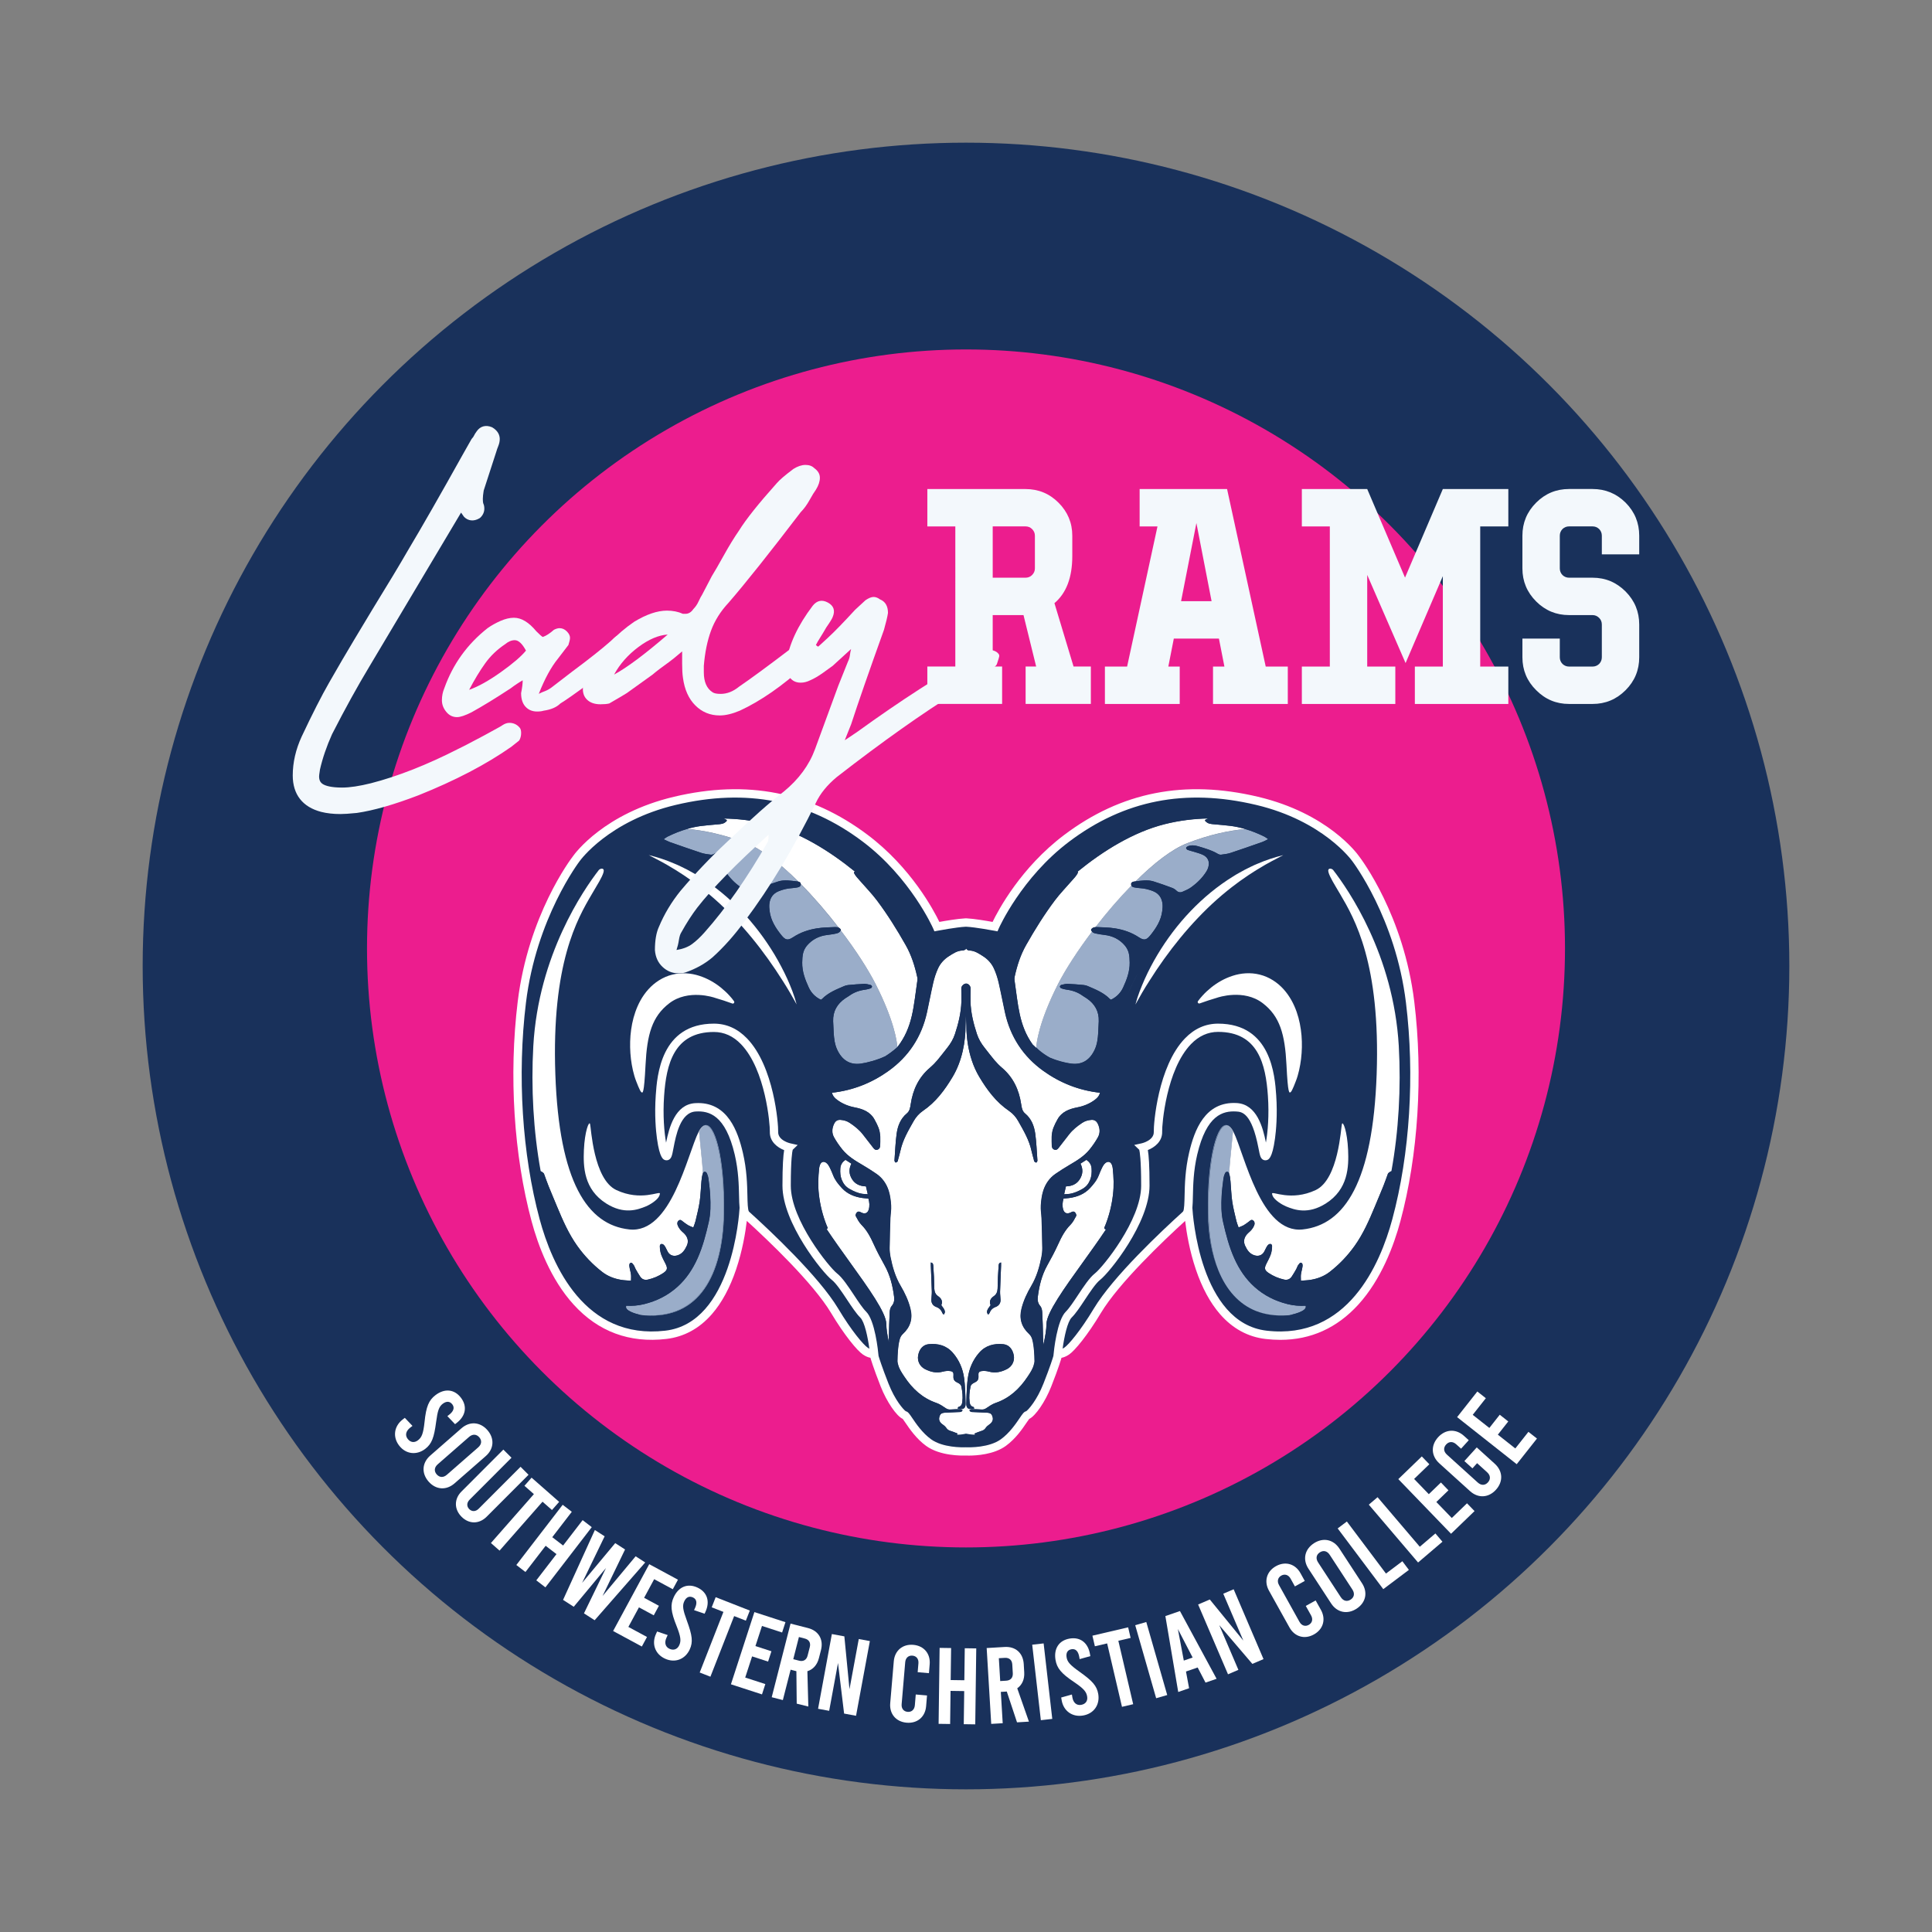 <?xml version="1.0" encoding="utf-8"?>
<!-- Generator: Adobe Illustrator 24.2.3, SVG Export Plug-In . SVG Version: 6.00 Build 0)  -->
<svg version="1.1" id="Layer_1" xmlns="http://www.w3.org/2000/svg" xmlns:xlink="http://www.w3.org/1999/xlink" x="0px" y="0px"
	 viewBox="0 0 595.28 595.28" style="enable-background:new 0 0 595.28 595.28;" xml:space="preserve">
<rect x="0" y="0" width="595.28" height="595.28" fill="#808080" stroke="none"/>
<style type="text/css">
	.st0{fill:#19315B;}
	.st1{fill:#FFFFFF;}
	.st2{fill:#1E3465;}
	.st3{fill:none;}
	.st4{fill:#9AADC9;}
	.st5{fill:#FBD468;}
	.st6{fill:#EC1D8E;}
	.st7{fill:#F3F8FC;}
	.st8{clip-path:url(#SVGID_2_);}
	.st9{fill:#A3D4F2;}
	.st10{fill:#203467;}
	.st11{fill:#CFDAE7;}
	.st12{fill:#233446;}
</style>
<g>
	<g>
		<circle class="st0" cx="297.64" cy="297.64" r="253.68"/>
	</g>
	<g>
		<circle class="st6" cx="297.64" cy="292.23" r="184.56"/>
	</g>
	<g>
		<path class="st1" d="M124.07,437.37l0.66-0.51l2.36,2.48l-0.69,0.53c-1.35,1.04-1.65,2.36-0.79,3.47
			c0.85,1.12,2.07,1.28,3.16,0.44c1.17-0.89,1.65-2.02,2.04-5.65c0.49-4.8,1.32-6.69,3.36-8.26c2.76-2.11,5.79-1.9,7.84,0.78
			c2.05,2.68,1.47,5.66-1.32,7.79l-0.48,0.37l-2.37-2.48l0.53-0.41c1.43-1.1,1.75-2.22,1-3.21c-0.75-0.98-1.79-1.07-2.96-0.18
			s-1.57,2.13-2.04,5.64c-0.63,4.78-1.32,6.69-3.36,8.26c-2.66,2.03-5.99,1.64-8.04-1.04C120.93,442.73,121.42,439.41,124.07,437.37
			z"/>
		<path class="st1" d="M132.56,448.49l9.62-8.41c2.54-2.22,5.75-2.01,8,0.56c2.24,2.57,2.03,5.78-0.51,8l-9.62,8.41
			c-2.54,2.22-5.75,2.01-8-0.56C129.81,453.92,130.02,450.71,132.56,448.49z M137.71,454.38l9.62-8.41
			c1.11-0.97,1.19-2.15,0.33-3.13c-0.86-0.98-2.04-1.06-3.15-0.09l-9.62,8.41c-1.11,0.97-1.19,2.15-0.33,3.13
			C135.43,455.27,136.61,455.35,137.71,454.38z"/>
		<path class="st1" d="M142.19,459.56l12.9-12.92l2.51,2.51l-12.9,12.92c-0.97,0.97-0.92,2.11-0.12,2.91
			c0.8,0.8,1.94,0.85,2.91-0.12l12.9-12.92l2.46,2.46l-12.9,12.92c-2.32,2.32-5.44,2.32-7.73,0.03
			C139.92,465.05,139.87,461.88,142.19,459.56z"/>
		<path class="st1" d="M163.79,455.29l8.49,7.46l-2.21,2.51l-2.91-2.56l-13.24,15.07l-2.66-2.34l13.24-15.07l-2.91-2.56
			L163.79,455.29z"/>
		<path class="st1" d="M159.09,482.2l14.28-18.55l2.81,2.16l-6.02,7.82l3.34,2.57l6.02-7.82l2.81,2.16l-14.28,18.55l-2.81-2.16
			l6.22-8.08l-3.34-2.57l-6.22,8.08L159.09,482.2z"/>
		<path class="st1" d="M198.8,481.42l-15.58,17.8l-3.29-2.12l6.78-13.97l-9.93,11.94l-3.29-2.12l9.8-21.53l3.01,1.94l-6.94,14.34
			l10.2-12.24l3.03,1.96l-6.94,14.34l10.2-12.24L198.8,481.42z"/>
		<path class="st1" d="M200.04,481.95l8.85,4.78l-1.59,2.94l-5.74-3.1l-3.1,5.74l4.56,2.46l-1.59,2.94l-4.56-2.46l-3.26,6.03
			l5.74,3.1l-1.59,2.94l-8.85-4.78L200.04,481.95z"/>
		<path class="st1" d="M202.12,503.45l0.35-0.76l3.25,1.1l-0.36,0.79c-0.72,1.55-0.36,2.85,0.91,3.44c1.27,0.59,2.43,0.17,3.01-1.08
			c0.62-1.34,0.52-2.56-0.82-5.95c-1.8-4.48-1.95-6.54-0.87-8.88c1.46-3.16,4.24-4.38,7.3-2.96c3.07,1.42,3.93,4.33,2.46,7.51
			l-0.25,0.55l-3.25-1.1l0.28-0.61c0.76-1.64,0.51-2.78-0.61-3.3c-1.12-0.52-2.08-0.12-2.7,1.22c-0.62,1.33-0.4,2.62,0.82,5.94
			c1.66,4.53,1.95,6.54,0.87,8.88c-1.41,3.03-4.54,4.24-7.61,2.82C201.83,509.65,200.72,506.49,202.12,503.45z"/>
		<path class="st1" d="M220.51,492.12l10.52,4.12l-1.22,3.11l-3.61-1.41l-7.31,18.68l-3.3-1.29l7.31-18.68l-3.61-1.41L220.51,492.12
			z"/>
		<path class="st1" d="M232.44,496.71l9.57,3.11l-1.03,3.18l-6.2-2.02l-2.02,6.2l4.93,1.6l-1.03,3.18l-4.93-1.6l-2.12,6.52l6.2,2.01
			l-1.03,3.18l-9.57-3.11L232.44,496.71z"/>
		<path class="st1" d="M245.48,524.92l-0.1-10l-1.78-0.46l-2.39,9.36l-3.43-0.88l5.8-22.68l5.38,1.37c3.27,0.84,4.83,3.51,4,6.78
			l-0.64,2.49c-0.54,2.11-1.83,3.5-3.55,4.03l0.29,10.88L245.48,524.92z M244.42,511.22l1.78,0.46c1.33,0.34,2.31-0.24,2.64-1.57
			l0.67-2.62c0.34-1.33-0.24-2.31-1.57-2.64l-1.78-0.46L244.42,511.22z"/>
		<path class="st1" d="M256.31,503.48l3.85,0.71l1.58,16.28l2.86-15.46l3.42,0.63l-4.26,23.02l-3.68-0.68l-1.88-15.58l-2.72,14.73
			l-3.42-0.63L256.31,503.48z"/>
		<path class="st1" d="M274.29,524.79l1.1-12.93c0.28-3.27,2.71-5.34,6-5.06c3.3,0.28,5.34,2.74,5.06,6l-0.23,2.73l-3.47-0.3
			l0.23-2.73c0.12-1.37-0.64-2.27-1.85-2.37c-1.2-0.1-2.1,0.66-2.22,2.02l-1.1,12.93c-0.12,1.37,0.64,2.27,1.85,2.37
			c1.2,0.1,2.1-0.66,2.22-2.02l0.28-3.33l3.47,0.3l-0.28,3.33c-0.28,3.27-2.7,5.34-6,5.06
			C276.05,530.51,274.01,528.06,274.29,524.79z"/>
		<path class="st1" d="M289.2,531.14l0.31-23.4l3.54,0.05l-0.13,9.86l4.21,0.06l0.13-9.86l3.54,0.05l-0.31,23.4l-3.54-0.05
			l0.14-10.2l-4.21-0.06l-0.13,10.2L289.2,531.14z"/>
		<path class="st1" d="M313.36,530.68l-3.15-9.49l-1.84,0.11l0.58,9.65l-3.54,0.21l-1.4-23.37l5.54-0.33
			c3.37-0.2,5.67,1.87,5.88,5.24l0.15,2.57c0.13,2.17-0.67,3.89-2.15,4.92l3.6,10.27L313.36,530.68z M308.18,517.96l1.84-0.11
			c1.37-0.08,2.12-0.93,2.04-2.3l-0.16-2.7c-0.08-1.37-0.93-2.12-2.3-2.04l-1.84,0.11L308.18,517.96z"/>
		<path class="st1" d="M318.04,506.76l3.52-0.4l2.66,23.26l-3.52,0.4L318.04,506.76z"/>
		<path class="st1" d="M327.11,523.85l-0.14-0.82l3.3-0.92l0.14,0.86c0.28,1.68,1.31,2.56,2.69,2.33c1.39-0.23,2.1-1.23,1.87-2.58
			c-0.24-1.45-1.01-2.41-4.03-4.45c-4.01-2.69-5.29-4.3-5.72-6.84c-0.57-3.43,1.03-6,4.37-6.56c3.33-0.56,5.68,1.36,6.26,4.82
			l0.1,0.59l-3.3,0.92l-0.11-0.66c-0.3-1.78-1.14-2.59-2.36-2.39c-1.22,0.2-1.79,1.08-1.54,2.53c0.24,1.45,1.14,2.39,4.03,4.45
			c3.93,2.8,5.29,4.3,5.72,6.84c0.55,3.3-1.36,6.06-4.7,6.61C330.37,529.14,327.66,527.15,327.11,523.85z"/>
		<path class="st1" d="M336.59,503.98l11.01-2.57l0.76,3.26l-3.78,0.88l4.57,19.54l-3.45,0.81l-4.57-19.54l-3.78,0.88L336.59,503.98
			z"/>
		<path class="st1" d="M349.78,500.75l3.41-0.98l6.45,22.5l-3.41,0.98L349.78,500.75z"/>
		<path class="st1" d="M369.02,513.78l-3.6,1.24l0.96,5.15l-3.35,1.16l-3.96-23.39l4.49-1.55l11.29,20.87l-3.41,1.18L369.02,513.78z
			 M367.47,510.71l-4.55-8.79l1.83,9.73L367.47,510.71z"/>
		<path class="st1" d="M369.16,494.37l3.6-1.54l10.33,12.67l-6.18-14.45l3.2-1.37l9.2,21.52l-3.44,1.47l-10.19-11.93l5.89,13.77
			l-3.2,1.37L369.16,494.37z"/>
		<path class="st1" d="M397.31,501.45l-6.32-11.34c-1.59-2.86-0.74-5.94,2.15-7.55c2.89-1.61,5.96-0.72,7.55,2.15l1.33,2.4
			l-3.04,1.69l-1.33-2.4c-0.67-1.2-1.8-1.52-2.86-0.94c-1.05,0.59-1.38,1.72-0.71,2.92l6.31,11.34c0.67,1.2,1.8,1.52,2.86,0.93
			c1.05-0.59,1.38-1.72,0.71-2.92l-1.63-2.92l3.04-1.69l1.63,2.92c1.59,2.86,0.74,5.94-2.15,7.55
			C401.97,505.21,398.9,504.31,397.31,501.45z"/>
		<path class="st1" d="M410.14,494.04l-6.98-10.69c-1.85-2.83-1.18-5.97,1.67-7.84c2.86-1.86,6-1.2,7.85,1.62l6.98,10.69
			c1.85,2.83,1.19,5.97-1.67,7.84C415.13,497.52,411.98,496.86,410.14,494.04z M416.69,489.76l-6.98-10.69
			c-0.8-1.23-1.96-1.47-3.05-0.76c-1.09,0.71-1.33,1.87-0.53,3.1l6.98,10.69c0.8,1.23,1.96,1.47,3.05,0.76
			C417.25,492.15,417.49,490.99,416.69,489.76z"/>
		<path class="st1" d="M412.16,470.93l2.83-2.13l12.05,16.04l5.05-3.8l2.01,2.67l-7.89,5.93L412.16,470.93z"/>
		<path class="st1" d="M421.75,463.61l2.7-2.3l13.01,15.27l4.81-4.1l2.17,2.55l-7.51,6.4L421.75,463.61z"/>
		<path class="st1" d="M430.84,455.74l7.24-6.99l2.32,2.41l-4.69,4.53l4.53,4.69l3.73-3.6l2.32,2.41l-3.73,3.6l4.76,4.93l4.69-4.53
			l2.32,2.4l-7.24,6.99L430.84,455.74z"/>
		<path class="st1" d="M450.18,446.36l-1.46-1.32c-1.09-0.99-2.27-0.93-3.15,0.04c-0.87,0.97-0.82,2.15,0.27,3.13l9.47,8.57
			c1.09,0.99,2.27,0.93,3.15-0.04c0.87-0.97,0.82-2.15-0.27-3.13l-3.07-2.78l-1.44,1.59l-2.48-2.24l3.81-4.21l5.55,5.03
			c2.5,2.27,2.66,5.48,0.37,8.01s-5.5,2.69-8,0.42l-9.47-8.57c-2.5-2.27-2.66-5.48-0.37-8.01c2.29-2.53,5.5-2.69,8-0.42l1.46,1.32
			L450.18,446.36z"/>
		<path class="st1" d="M448.96,436.64l6.23-7.9l2.62,2.07l-4.04,5.12l5.12,4.04l3.21-4.07l2.62,2.07l-3.21,4.07l5.38,4.25l4.04-5.12
			l2.63,2.07l-6.24,7.9L448.96,436.64z"/>
	</g>
	<g>
		<g>
			<path class="st0" d="M434.49,308.78c-3.26-26.8-16.82-44.27-16.82-44.27s-8.83-12.67-30.34-17.77
				c-24.5-5.81-43.48,0.11-58.66,11.55c-15.18,11.44-22.08,27.21-22.08,27.21s-5.86-1.12-8.79-1.26h-0.32
				c-2.93,0.14-8.79,1.26-8.79,1.26s-6.9-15.77-22.08-27.21c-15.18-11.44-34.16-17.35-58.66-11.55
				c-21.51,5.1-30.34,17.77-30.34,17.77s-13.56,17.47-16.82,44.27c-2.81,23.07-1.06,47.47,4.25,67.17
				c4.6,17.06,15.76,38.15,40.13,35.31c22.45-2.62,24.01-39.15,24.01-39.15c0.11,1.03,0.32,1.76,0.72,2.13
				c1.65,1.5,20.54,18.4,27.27,29.62c4.04,6.74,7.88,11.36,9.45,12.42c1.85,1.24,2.72,0.7,2.72,0.7c0.07,0.63,0.1,1.01,0.1,1.01
				s0.75,2.71,3.12,8.72s5.6,9.32,6.2,9.32c0.6,0,3.01,5.26,7.37,8.42c4.03,2.92,10.55,2.75,11.51,2.71
				c0.96,0.04,7.48,0.21,11.51-2.71c4.36-3.16,6.77-8.42,7.37-8.42c0.6,0,3.83-3.31,6.2-9.32c2.37-6.01,3.12-8.72,3.12-8.72
				s0.03-0.38,0.1-1.01c0,0,0.87,0.54,2.72-0.7c1.57-1.05,5.41-5.67,9.45-12.42c6.72-11.22,25.61-28.12,27.27-29.62
				c0.4-0.37,0.61-1.1,0.72-2.13h0c0,0,1.56,36.53,24.01,39.15c24.37,2.84,35.54-18.25,40.13-35.31
				C435.55,356.24,437.3,331.85,434.49,308.78z"/>
		</g>
		<g>
			<g>
				<g>
					<path class="st3" d="M278.76,437.33c-0.12,0-0.24-0.02-0.38-0.06C278.48,437.3,278.61,437.33,278.76,437.33z"/>
				</g>
				<g>
					<path class="st3" d="M260.99,400.44c-1.57-2.37-3.35-5.05-4.67-6.08c-2.91-2.26-15.23-17.58-15.23-29.05
						c0-6.24,0.24-9.35,0.52-10.95c-2.02-0.8-4.52-2.61-4.41-5.71c0.08-2.13-1.28-19.06-8.89-26.94c-2.41-2.49-5.21-3.76-8.34-3.76
						c0,0,0,0,0,0c-12.33,0-14.68,9.96-15.35,19.7c-0.42,6,0.04,11.22,0.61,14.4c0.93-4.65,2.79-11.78,8.95-12.17
						c0.32-0.02,0.63-0.03,0.94-0.03c9.11,0,12.22,8.67,13.77,15.3c1.22,5.22,1.33,9.87,1.4,13.27c0.04,1.97,0.1,4.42,0.48,4.87
						l0.24,0.22c6.22,5.63,21.32,19.78,27.26,29.68c4.1,6.84,7.77,11.14,9.06,12.01c0.2,0.14,0.38,0.24,0.54,0.32
						c-0.51-3.75-1.5-8.31-2.79-9.59C263.83,404.72,262.45,402.64,260.99,400.44z"/>
				</g>
				<g>
					<path class="st3" d="M226.39,355.75c-2.88-12.27-7.95-13.55-12.05-13.29c-4.71,0.29-6.08,7.42-6.82,11.25
						c-0.24,1.24-0.41,2.14-0.65,2.71c-0.43,0.99-1.25,1.18-1.83,1.04c-0.61-0.15-1.76-0.42-2.62-6.7
						c-0.32-2.33-0.79-7.16-0.37-13.28c0.42-6.04,1.53-22.09,17.92-22.09c0,0,0,0,0,0c3.85,0,7.28,1.53,10.19,4.54
						c8.34,8.63,9.69,26.43,9.61,28.81c-0.09,2.63,3.63,3.5,3.67,3.51l2.34,0.53l-1.53,1.47c-0.14,0.53-0.59,2.87-0.59,11.07
						c0,10.59,11.83,25.15,14.24,27.02c1.65,1.29,3.47,4.03,5.23,6.69c1.32,2,2.69,4.06,3.75,5.11c2.73,2.69,3.68,12.05,3.82,13.64
						c0.16,0.56,0.99,3.27,3.05,8.49c2.04,5.19,4.61,8.03,5.33,8.54c0.68,0.14,1.11,0.78,2,2.09c1.16,1.72,3.11,4.6,5.8,6.55
						c3.58,2.59,9.55,2.51,10.63,2.47l0-0.01l0.25,0.01c1.07,0.04,7.05,0.12,10.63-2.47c2.68-1.94,4.63-4.82,5.8-6.55
						c0.88-1.3,1.31-1.94,2-2.09c0.72-0.51,3.29-3.35,5.33-8.54c2.05-5.21,2.88-7.93,3.05-8.49c0.14-1.59,1.1-10.95,3.82-13.64
						c1.06-1.04,2.43-3.11,3.75-5.11c1.76-2.66,3.58-5.4,5.23-6.69c2.4-1.87,14.24-16.43,14.24-27.02c0-8.2-0.45-10.53-0.59-11.07
						l-1.55-1.48l2.36-0.52c0.03-0.01,3.76-0.88,3.67-3.51c-0.08-2.39,1.27-20.18,9.61-28.81c2.91-3.01,6.34-4.54,10.19-4.54
						c0,0,0,0,0,0c16.39,0,17.5,16.05,17.92,22.09c0.42,6.12-0.05,10.95-0.37,13.28c-0.86,6.28-2.01,6.55-2.62,6.7
						c-0.58,0.14-1.4-0.05-1.83-1.04c-0.24-0.57-0.42-1.46-0.65-2.71c-2.1-10.96-5.17-11.15-6.82-11.25
						c-4.1-0.25-9.17,1.02-12.05,13.29c-1.16,4.96-1.26,9.46-1.33,12.74c-0.03,1.45-0.06,2.66-0.16,3.66
						c0.1,1.91,2.27,35.44,22.87,37.84c24.88,2.91,34.95-20.29,38.74-34.37c5.39-20.03,6.93-44.33,4.21-66.68
						c-3.18-26.11-16.43-43.47-16.56-43.64l-0.04-0.05c-0.08-0.12-8.86-12.34-29.58-17.25c-21.8-5.16-40.63-1.46-57.59,11.32
						c-14.71,11.09-21.61,26.54-21.67,26.7l-0.41,0.94l-1.01-0.19c-0.06-0.01-5.76-1.09-8.58-1.23h-0.26
						c-2.82,0.14-8.52,1.22-8.58,1.23l-1.01,0.19l-0.41-0.94c-0.07-0.15-6.96-15.61-21.67-26.7c-16.96-12.78-35.8-16.49-57.59-11.32
						c-20.72,4.91-29.49,17.13-29.58,17.26l-0.04,0.05c-0.13,0.17-13.39,17.53-16.56,43.64c-2.72,22.35-1.18,46.65,4.21,66.68
						c3.79,14.08,13.87,37.28,38.74,34.37c20.61-2.4,22.76-35.91,22.87-37.84c-0.1-1-0.13-2.21-0.16-3.66
						C227.65,365.21,227.55,360.71,226.39,355.75z M241.23,302.33c-1.47-2.33-3-4.62-4.6-6.85c-3.2-4.45-6.65-8.7-10.41-12.64
						c-3.76-3.94-7.83-7.58-12.23-10.81l-0.82-0.61l-0.84-0.58l-1.69-1.17c-1.16-0.72-2.29-1.52-3.48-2.19
						c-2.33-1.47-4.81-2.69-7.28-4c2.71,0.67,5.39,1.54,7.96,2.66c1.31,0.52,2.55,1.18,3.82,1.8c0.62,0.33,1.23,0.68,1.85,1.02
						l0.92,0.52l0.9,0.56c4.81,2.96,9.2,6.6,13.11,10.69c3.91,4.08,7.32,8.62,10.21,13.44c1.44,2.41,2.75,4.9,3.9,7.46
						c1.13,2.56,2.18,5.17,2.89,7.88C244.11,307.04,242.72,304.65,241.23,302.33z M358.64,295.48c-1.6,2.23-3.13,4.51-4.6,6.85
						c-1.49,2.33-2.88,4.72-4.22,7.16c0.71-2.71,1.75-5.32,2.89-7.88c1.15-2.56,2.46-5.04,3.9-7.46c2.9-4.82,6.31-9.36,10.21-13.44
						c3.9-4.08,8.3-7.73,13.11-10.69l0.9-0.56l0.92-0.52c0.62-0.34,1.23-0.69,1.85-1.02c1.27-0.62,2.51-1.28,3.82-1.8
						c2.58-1.13,5.26-1.99,7.96-2.66c-2.47,1.31-4.95,2.53-7.28,4c-1.2,0.68-2.32,1.47-3.48,2.19l-1.69,1.17l-0.84,0.58l-0.82,0.61
						c-4.4,3.23-8.47,6.87-12.23,10.81C365.29,286.78,361.84,291.03,358.64,295.48z M410.79,268.09c4.64,6,18.59,26.12,20.17,54.21
						c0.72,12.84-0.03,26.28-2.27,38.52c0,0,0,0,0.01,0c-0.13,0.78-0.27,1.56-0.38,2.34c-0.09,0.39-0.18,0.77-0.26,1.16
						c-0.84,4.35-2.42,11.92-4.35,17.63c-2.13,6.33-7.37,15.83-15.42,20.42c-4.36,2.49-9.86,2.83-10.86,2.87
						c-0.28,0.02-0.56,0.03-0.84,0.05c-3.62,0.25-6.83-0.22-9.62-1.33c-5.44-2.11-9.24-6.53-11.6-12.49
						c-2.02-4.95-3.07-10.96-3.19-17.59c-0.3-17.22,2.93-28.4,6.06-27.12c0.61,0.17,1.21,0.81,1.79,1.96
						c3.5,7,8.38,31.51,21.35,30.11c12.96-1.4,21.62-14.69,22.79-47.79c1.21-34.2-6.79-47.95-11.23-55.5
						c-1.89-3.21-3.08-5.08-3.57-6.61C408.83,267.2,410.35,267.52,410.79,268.09z M413.47,346.32c0.32-1.07,1.65,2.28,1.9,8.01
						c0.22,5.13,0.05,12.11-6.89,16.49c-5.44,3.43-9.6,1.97-12.25,0.87c-1.26-0.52-3.5-1.92-4.06-3.16
						c-0.13-0.3-0.22-0.57-0.22-0.79c0-0.85,5.85,2.49,13.44-1.07C412.45,363.35,413.15,347.38,413.47,346.32z M401.03,319.07
						c0.19,2.43,0.14,4.83-0.14,7.2c-0.15,1.18-0.34,2.36-0.61,3.52c-0.27,1.16-0.59,2.31-1.04,3.43c0,0-1.11,2.97-1.53,3.27
						c-0.43,0.29-0.85,0.99-1.32-8.39c-0.47-9.38-2.02-14.92-7.31-18.97c-5.84-4.47-13.76-1.82-14.17-1.65
						c-0.01,0-0.02,0.01-0.04,0.01c-1.71,0.48-3.43,1.07-5.21,1.71c-0.43,0.15-0.79-0.34-0.53-0.71c0.44-0.6,0.91-1.17,1.41-1.71
						c0.81-0.89,1.71-1.72,2.66-2.49c1.91-1.53,4.11-2.8,6.63-3.61c2.5-0.81,5.43-1.09,8.32-0.36c2.9,0.71,5.48,2.42,7.37,4.53
						c1.9,2.11,3.15,4.53,4,6.94C400.37,314.2,400.82,316.65,401.03,319.07z M199.12,257.43c1.26-2.84,19.15-8.64,37.69-3.96
						c19.99,5.05,38.07,24.09,46.29,33.89c0.13,0.15,0.27,0.29,0.4,0.44c0.36,0.4,0.6,0.72,0.81,1.02c1.38,1.68,2.37,2.98,2.94,3.73
						c0.19-0.24,0.36-0.46,0.53-0.66c0.39-0.8,1.26-1.87,2.29-2.43c3.02-1.82,7.22-0.89,7.69-0.78c0.66-0.16,8.3-1.84,10.32,4.13
						c0.8-1.07,2.97-3.92,6.22-7.65c1.56-1.91,2.98-3.39,4.63-5.29c1.45-1.66,3.15-3.22,4.9-4.73c9.25-8.86,21.64-18.33,34.88-21.68
						c18.54-4.69,36.43,1.12,37.69,3.96c0.2,0.45,0.07,0.87-0.36,1.15c-0.6,0.4-1.79,0.91-3.43,1.62
						c-7.45,3.21-22.95,9.88-33.82,26.47c-12.34,18.84-19.43,41.05-20.36,44.07c2.22,0.47,3.66,0.96,3.98,2.08
						c0.85,2.97,0.12,15.95,0.02,17.67c0.01,0.03,0.02,0.06,0.04,0.09c0.15,0.14,0.42,0.42,0.77,0.81c0,0,0,0,0,0
						c0.18,0.15,0.36,0.38,0.54,0.64c2.07,2.58,5.45,8.18,3.53,15.55c-1.34,5.14-7.34,13.48-13.15,21.56
						c-5.74,7.98-11.16,15.52-11.19,18.78c-0.06,6.43-5.32,22.3-9.52,24.64l-3.92,2.18c-0.34,0.77-2.87,6.3-5.9,7.17
						c-1.07,0.31-1.57,0.41-2.44,0.41c-0.75,0-0.89-0.03-0.59-0.13c-0.05-0.03-0.1-0.08-0.14-0.13c-1.33-0.01-2.42-0.22-2.89-0.33
						c-0.42,0.11-1.44,0.34-2.76,0.33c-0.07,0.08-0.15,0.14-0.23,0.17l0,0c0,0,0,0,0,0c-0.2,0.08-0.42,0.04-0.62,0.03
						c-0.3-0.02-0.6-0.05-0.89-0.1c-0.35-0.05-0.73-0.12-1.16-0.24c-3.03-0.87-5.56-6.39-5.9-7.17l-3.92-2.18
						c-4.2-2.33-9.46-18.21-9.52-24.64c-0.03-3.26-5.45-10.79-11.19-18.78c-5.81-8.07-11.81-16.42-13.15-21.56
						c-2.51-9.62,4-16.21,4.87-17.04c-0.05-0.83-0.3-5.22-0.37-9.49c-0.02-0.36-0.03-0.74-0.04-1.14c-0.02-0.53,0-1.05,0.03-1.58
						c0.01-1.77,0.07-3.37,0.21-4.49c0-0.06,0-0.12,0-0.19c-0.01-0.2,0.04-0.39,0.13-0.55c0.02-0.1,0.04-0.2,0.07-0.28
						c0.32-1.12,1.76-1.6,3.98-2.08c-0.93-3.02-8.02-25.23-20.36-44.07c-10.87-16.59-26.37-23.27-33.82-26.47
						c-1.48-0.64-2.58-1.11-3.23-1.5c-0.08-0.03-0.16-0.07-0.23-0.1c-0.02-0.03-0.03-0.06-0.05-0.08
						C199.04,258.23,198.93,257.84,199.12,257.43z M194.25,319.07c0.21-2.42,0.66-4.88,1.51-7.3c0.85-2.41,2.11-4.83,4-6.94
						c1.89-2.11,4.47-3.82,7.37-4.53c2.9-0.73,5.82-0.45,8.32,0.36c2.52,0.81,4.72,2.08,6.63,3.61c0.95,0.77,1.85,1.59,2.66,2.49
						c0.5,0.55,0.98,1.11,1.41,1.71c0.27,0.37-0.1,0.86-0.53,0.71c-1.79-0.64-3.51-1.22-5.21-1.71c-0.01,0-0.02-0.01-0.04-0.01
						c-0.41-0.16-8.34-2.82-14.17,1.65c-5.29,4.05-6.84,9.59-7.31,18.97c-0.47,9.38-0.9,8.69-1.32,8.39
						c-0.43-0.29-1.53-3.27-1.53-3.27c-0.46-1.12-0.77-2.27-1.04-3.43c-0.27-1.16-0.46-2.33-0.61-3.52
						C194.11,323.9,194.06,321.5,194.25,319.07z M189.9,366.67c7.59,3.56,13.44,0.22,13.44,1.07c0,0.22-0.09,0.5-0.22,0.79
						c-0.56,1.25-2.8,2.64-4.06,3.16c-2.65,1.1-6.81,2.56-12.25-0.87c-6.95-4.38-7.12-11.36-6.89-16.49
						c0.25-5.73,1.58-9.08,1.9-8.01C182.12,347.38,182.82,363.35,189.9,366.67z M223.09,373.86c-0.32,18.82-7.55,32.73-24.51,31.41
						c-0.37-0.02-0.75-0.05-1.13-0.09c0.33,0.07,0.54,0.11,0.54,0.11s-6.2-0.12-11.02-2.87c-8.05-4.59-13.29-14.09-15.42-20.42
						c-1.98-5.89-3.61-13.74-4.42-18.02c-0.06-0.27-0.12-0.55-0.19-0.82c-0.05-0.36-0.11-0.72-0.17-1.08
						c-0.14-0.76-0.21-1.2-0.21-1.2l0.02,0.08c-0.01-0.05-0.02-0.09-0.02-0.14c0.01,0.01,0.02,0.02,0.03,0.02
						c-2.24-12.24-3-25.69-2.27-38.54c1.58-28.08,15.54-48.2,20.17-54.21c0.44-0.57,1.96-0.88,1.42,0.82
						c-0.49,1.53-1.68,3.41-3.57,6.61c-4.44,7.55-12.43,21.29-11.23,55.5c1.17,33.1,9.83,46.39,22.79,47.79
						c12.96,1.4,17.85-23.11,21.35-30.11c0.58-1.15,1.18-1.78,1.79-1.96C220.16,345.46,223.39,356.64,223.09,373.86z"/>
				</g>
				<g>
					<path class="st3" d="M316.7,437.31c0.07-0.01,0.14-0.03,0.19-0.05C316.83,437.29,316.77,437.3,316.7,437.31z"/>
				</g>
				<g>
					<polygon class="st3" points="297.76,288.76 297.76,288.77 297.77,288.77 					"/>
				</g>
				<g>
					<path class="st3" d="M366.38,355.17c1.61-6.85,4.86-15.89,14.71-15.27c6.16,0.38,8.02,7.51,8.95,12.17
						c0.57-3.19,1.03-8.41,0.61-14.4c-0.67-9.74-3.03-19.7-15.35-19.7c0,0,0,0,0,0c-3.13,0-5.93,1.26-8.34,3.76
						c-7.6,7.88-8.96,24.8-8.89,26.94c0.11,3.11-2.38,4.91-4.41,5.71c0.28,1.6,0.52,4.71,0.52,10.95
						c0,11.47-12.32,26.79-15.23,29.05c-1.32,1.03-3.1,3.71-4.67,6.08c-1.46,2.2-2.84,4.29-4.09,5.52
						c-1.29,1.28-2.28,5.84-2.79,9.59c0.16-0.08,0.34-0.19,0.54-0.32c1.3-0.87,4.97-5.17,9.06-12.01
						c5.93-9.9,21.04-24.06,27.26-29.68l0.25-0.22c0.37-0.44,0.43-2.89,0.47-4.86C365.06,365.04,365.16,360.39,366.38,355.17z"/>
				</g>
				<g>
					<path class="st4" d="M337.96,330.53c-0.01,0.04-0.03,0.07-0.04,0.1c0,0,0.01,0,0.01,0
						C337.94,330.6,337.95,330.56,337.96,330.53z"/>
				</g>
				<g>
					<path class="st4" d="M347.19,306.84c1.18-2.56,2.47-5.2,3.86-7.88C349.2,302.42,347.93,305.14,347.19,306.84z"/>
				</g>
				<g>
					<path class="st4" d="M338.01,285.66c1.84,0.06,3.69,0.11,5.5,0.39c2.63,0.41,5.11,1.25,7.37,2.74
						c1.62,1.06,2.35,0.91,3.58-0.61c1.77-2.2,3.29-4.56,3.65-7.45c0.09-0.71,0.16-1.45,0.09-2.15c-0.18-1.85-1.08-3.24-2.86-3.97
						c-1.35-0.56-2.74-0.88-4.2-0.96c-0.52-0.03-1.03-0.11-1.54-0.2c-0.43-0.07-0.84-0.23-1.01-0.6c-3.87,3.96-7.67,8.4-11.1,12.83
						C337.67,285.66,337.85,285.65,338.01,285.66z"/>
				</g>
				<g>
					<path class="st4" d="M370.09,273.08c0.25-0.21,0.5-0.43,0.74-0.63C370.59,272.65,370.34,272.86,370.09,273.08z"/>
				</g>
				<g>
					<path class="st4" d="M355.43,271.58c1.91,0.59,3.79,1.27,5.67,1.97c0.49,0.18,0.96,0.45,1.33,0.82
						c0.61,0.61,1.27,0.69,1.97,0.38c0.88-0.39,1.78-0.76,2.56-1.31c1.88-1.34,3.52-2.94,4.76-4.92c0.25-0.4,0.45-0.82,0.58-1.27
						c0.5-1.75-0.06-3.12-1.71-3.89c-0.97-0.45-2.04-0.69-3.06-1.02c-0.53-0.17-1.09-0.27-1.6-0.48c-0.21-0.09-0.47-0.4-0.46-0.6
						c0.01-0.18,0.32-0.43,0.55-0.52c1.06-0.41,2.15-0.29,3.19,0.02c2.07,0.63,4.16,1.2,6.04,2.33c0.29,0.17,0.69,0.3,1.01,0.25
						c0.99-0.13,1.99-0.25,2.93-0.55c3.27-1.07,6.51-2.22,9.76-3.36c0.55-0.19,1.05-0.49,1.83-0.85c-0.53-0.37-0.82-0.62-1.15-0.78
						c-1.92-0.94-3.88-1.74-5.91-2.34c-4.89,0.42-10.97,1.68-17.84,4.33c-4.81,1.86-10.44,6.27-15.99,11.78
						C351.72,271.34,353.59,271.01,355.43,271.58z"/>
				</g>
				<g>
					<path class="st4" d="M372.19,271.34c0.1-0.08,0.21-0.16,0.31-0.24C372.4,271.18,372.29,271.26,372.19,271.34z"/>
				</g>
				<g>
					<path class="st4" d="M370.99,272.32c0.34-0.28,0.68-0.56,1.02-0.83C371.66,271.76,371.32,272.04,370.99,272.32z"/>
				</g>
				<g>
					<path class="st4" d="M246.73,272.51c-0.03,0.62-0.55,0.84-1.09,0.93c-0.51,0.09-1.03,0.16-1.54,0.2
						c-1.45,0.09-2.85,0.41-4.2,0.96c-1.78,0.73-2.67,2.12-2.86,3.97c-0.07,0.71,0,1.44,0.09,2.15c0.37,2.9,1.88,5.25,3.65,7.45
						c1.23,1.52,1.96,1.67,3.58,0.61c2.26-1.49,4.75-2.33,7.37-2.74c1.81-0.28,3.66-0.33,5.5-0.39c0.38-0.01,0.79,0.01,1.14,0.16
						c-3.58-4.65-7.59-9.32-11.65-13.43C246.73,272.42,246.74,272.46,246.73,272.51z"/>
				</g>
				<g>
					<path class="st4" d="M211.65,255.43c-2.06,0.6-4.06,1.41-6.01,2.37c-0.33,0.16-0.62,0.42-1.15,0.78
						c0.77,0.36,1.28,0.66,1.83,0.85c3.25,1.14,6.49,2.28,9.76,3.36c0.94,0.31,1.95,0.43,2.93,0.55c0.32,0.04,0.72-0.08,1.01-0.25
						c1.88-1.12,3.97-1.7,6.04-2.33c1.04-0.32,2.13-0.44,3.19-0.02c0.23,0.09,0.54,0.33,0.55,0.52c0.01,0.2-0.25,0.51-0.46,0.6
						c-0.51,0.21-1.07,0.31-1.6,0.48c-1.03,0.32-2.09,0.57-3.06,1.02c-1.64,0.76-2.21,2.14-1.71,3.89c0.13,0.45,0.33,0.88,0.58,1.27
						c1.24,1.97,2.88,3.58,4.76,4.92c0.77,0.55,1.68,0.92,2.56,1.31c0.69,0.31,1.35,0.23,1.97-0.38c0.37-0.37,0.84-0.64,1.33-0.82
						c1.87-0.7,3.76-1.37,5.67-1.97c1.93-0.6,3.9-0.2,5.84,0.01c0.11,0.01,0.22,0.03,0.32,0.06c-5.58-5.55-11.25-10-16.08-11.86
						C222.83,257.06,216.61,255.81,211.65,255.43z"/>
				</g>
				<g>
					<path class="st4" d="M378.24,346.74c-3.12-1.27-6.35,9.9-6.06,27.12c0.11,6.63,1.16,12.63,3.19,17.59
						c-1.95-4.93-2.93-10.91-3.05-17.54C372.04,356.94,375.16,345.85,378.24,346.74z"/>
				</g>
				<g>
					<path class="st4" d="M386.97,403.94c2.79,1.11,6,1.58,9.62,1.33C392.94,405.49,389.74,405.01,386.97,403.94z"/>
				</g>
				<g>
					<path class="st4" d="M217.03,346.74c3.08-0.89,6.21,10.2,5.91,27.17c-0.32,18.76-7.54,32.4-24.37,31.36
						c16.96,1.33,24.19-12.59,24.51-31.41C223.39,356.64,220.16,345.46,217.03,346.74z"/>
				</g>
				<g>
					<g>
						<path class="st4" d="M346.64,291.4c-1.64-1.96-3.79-3.03-6.33-3.32c-0.91-0.11-1.83-0.25-2.72-0.44
							c-0.44-0.1-0.85-0.26-1.14-0.59c-4.45,5.88-8.18,11.65-10.45,16.13c-6.08,11.94-6.67,18.43-6.73,19.68
							c0.05,0.04,0.09,0.09,0.14,0.13c0.25,0.22-2.75-2.94,0.76,0.62s10.08,4.14,10.08,4.14c3.24,0.36,5.57-1.14,7.06-4.31
							c0.75-1.61,0.97-3.38,1.08-5.15c0.07-1.2,0.13-2.4,0.17-3.6c0.11-3.07-1.24-5.39-3.74-7.09c-0.4-0.27-0.83-0.49-1.22-0.78
							c-1.5-1.09-3.18-1.66-5-1.89c-0.55-0.07-1.1-0.23-1.62-0.41c-0.18-0.06-0.4-0.34-0.39-0.52c0-0.17,0.23-0.45,0.41-0.5
							c0.66-0.16,1.34-0.36,2-0.34c1.64,0.06,3.28,0.21,4.91,0.36c0.41,0.04,0.82,0.14,1.2,0.3c2.45,1.05,4.95,2.03,6.87,3.99
							c0.08,0.08,0.2,0.13,0.35,0.24c1.68-0.8,2.96-2.08,3.73-3.74c1.13-2.44,2.08-4.96,2.03-7.72c-0.02-1-0.06-2.02-0.3-2.98
							C347.56,292.83,347.16,292.03,346.64,291.4z"/>
					</g>
					<g>
						<path class="st4" d="M259.03,286.66c-0.25,0.61-0.79,0.85-1.37,0.97c-0.9,0.2-1.81,0.34-2.72,0.44
							c-2.54,0.3-4.69,1.37-6.33,3.32c-0.52,0.62-0.92,1.42-1.13,2.21c-0.25,0.96-0.29,1.98-0.3,2.98
							c-0.05,2.76,0.91,5.28,2.03,7.72c0.77,1.66,2.05,2.94,3.73,3.74c0.16-0.1,0.27-0.15,0.35-0.24c1.92-1.96,4.42-2.94,6.87-3.99
							c0.38-0.16,0.79-0.27,1.2-0.3c1.64-0.15,3.27-0.3,4.91-0.36c0.66-0.02,1.34,0.18,2,0.34c0.18,0.04,0.41,0.32,0.41,0.5
							c0,0.18-0.21,0.45-0.39,0.52c-0.52,0.19-1.07,0.34-1.62,0.41c-1.82,0.23-3.51,0.8-5,1.89c-0.39,0.28-0.82,0.51-1.22,0.78
							c-2.5,1.7-3.85,4.02-3.74,7.09c0.04,1.2,0.1,2.4,0.17,3.6c0.11,1.77,0.32,3.53,1.08,5.15c1.52,3.24,3.92,4.74,7.27,4.29
							c1.9-0.26,5.02-1.08,7.53-2.26c1.13-0.71,2.26-1.53,3.36-2.48c0.12-0.11,0.24-0.21,0.36-0.32c0-0.01,0.01-0.01,0.02-0.02
							c-0.12-1.67-0.93-8.1-6.72-19.47C267.45,298.6,263.61,292.68,259.03,286.66z"/>
					</g>
					<g>
						<path class="st4" d="M402.32,402.32C402.31,402.31,402.31,402.31,402.32,402.32c-1.82,0.1-3.65-0.03-5.52-0.49
							c-3.9-0.96-7.32-2.68-10.27-5.34c-2.73-2.45-4.7-5.44-6.2-8.79c-1.61-3.59-2.58-7.35-3.44-11.16
							c-0.61-2.68-0.59-5.39-0.45-8.09c0.09-1.76,0.33-3.52,0.55-5.27c0.07-0.56,0.24-1.13,0.48-1.64c0.31-0.67,1.03-0.67,1.27,0.03
							c0,0.01,0,0.02,0.01,0.02c0.09-1.7,0.23-3.32,0.38-4.83c0.99-9.91,0.79-8.11,0.79-8.11c-0.53-1.06-1.09-1.68-1.65-1.91
							c-3.08-0.89-6.21,10.2-5.91,27.17c0.11,6.63,1.09,12.61,3.05,17.54c2.43,5.94,6.26,10.37,11.6,12.49
							c2.77,1.07,5.97,1.55,9.62,1.33c0.24-0.02,0.47-0.03,0.71-0.05C397.72,405.14,403,404.11,402.32,402.32z"/>
					</g>
					<g>
						<path class="st4" d="M217.03,346.74c-0.56,0.23-1.12,0.85-1.65,1.91c0,0-0.2-1.8,0.79,8.11c0.15,1.5,0.28,3.1,0.38,4.78
							c0.25-0.66,0.95-0.66,1.26,0c0.24,0.51,0.41,1.08,0.48,1.64c0.22,1.75,0.46,3.51,0.55,5.27c0.14,2.71,0.16,5.41-0.45,8.09
							c-0.87,3.81-1.84,7.57-3.44,11.16c-1.5,3.35-3.48,6.34-6.2,8.79c-2.96,2.66-6.38,4.38-10.27,5.34
							c-1.86,0.46-3.69,0.6-5.5,0.49c-0.01,0.02-0.02,0.04-0.03,0.07c-0.55,1.44,2.77,2.39,4.3,2.75c0.45,0.06,0.9,0.1,1.34,0.14
							c16.83,1.04,24.05-12.6,24.37-31.36C223.24,356.94,220.11,345.85,217.03,346.74z"/>
					</g>
				</g>
				<g>
					<g>
						<path class="st1" d="M342.65,359.05c-0.38-1.16-1.3-1.42-2.2-0.58c-0.39,0.36-0.67,0.87-0.9,1.34
							c-0.31,0.61-0.74,1.65-0.99,2.3c-0.59,1.55-1.63,2.81-2.73,3.99c-1.69,1.82-3.93,2.71-6.38,3.04
							c-0.55,0.08-1.11,0.11-1.76,0.18c-0.34,1.15-0.44,2.28-0.09,3.42c0.32,1.05,1.15,1.38,2.16,0.92
							c0.18-0.08,0.36-0.18,0.54-0.26c0.44-0.2,0.83-0.02,1.05,0.32c0.18,0.26,0.36,0.73,0.24,0.95c-0.52,0.94-1.01,1.95-1.75,2.69
							c-1.75,1.75-2.83,3.86-3.85,6.11c-1,2.2-2.14,4.32-3.32,6.43c-1.68,3.01-2.48,6.26-2.9,9.63c-0.13,1.07-0.02,2.02,0.76,2.91
							c0.4,0.46,0.56,1.25,0.59,1.9c0.14,2.52,0.21,5.04,0.26,7.57c0.02,0.86,0.06,1.71,0.06,2.55c0.61-2.5,0.98-4.8,0.99-6.53
							c0.03-3.42,5.5-11.02,11.29-19.07c2.44-3.39,4.91-6.83,7.05-10.05c-0.08,0-0.16-0.01-0.26-0.07c-0.51-0.27-0.13-0.73,0-1.06
							c1.24-3.11,2.04-6.33,2.42-9.64c0.31-2.68,0.21-5.36-0.08-8.03C342.83,359.67,342.75,359.35,342.65,359.05z"/>
					</g>
					<g>
						<path class="st1" d="M317.14,411.03c-2.32-2.14-3.14-4.7-2.35-7.83c0.63-2.52,1.73-4.84,3.03-7.04
							c1.64-2.78,2.5-5.79,3.12-8.9c0.18-0.9,0.27-1.82,0.26-2.74c-0.04-3.09-0.14-6.17-0.24-9.25c-0.04-1.28-0.3-2.56-0.22-3.83
							c0.1-1.55,0.29-3.14,0.76-4.6c0.67-2.08,1.91-3.89,3.75-5.16c1.38-0.95,2.81-1.85,4.26-2.71c2.29-1.35,4.57-2.71,6.26-4.8
							c0.95-1.18,1.83-2.44,2.56-3.76c0.74-1.33,0.64-2.78-0.03-4.16c-0.41-0.84-1.02-1.28-2.01-1.2c-1.03,0.08-1.97,0.35-2.82,0.92
							c-1.51,1-2.92,2.11-4.04,3.56c-1.08,1.39-2.17,2.77-3.24,4.17c-0.32,0.42-0.67,0.71-1.22,0.55c-0.53-0.15-0.81-0.58-0.83-1.08
							c-0.08-1.92-0.22-3.86,0.49-5.7c0.34-0.89,0.79-1.76,1.26-2.59c1.32-2.36,3.63-3.2,6.08-3.68c1.93-0.37,3.78-1.12,5.36-2.29
							c0.99-0.74,1.37-1.27,1.65-2.22c-6.48-0.71-12.29-3.01-17.46-6.73c-6.23-4.47-10.2-10.54-11.84-18.07
							c-0.66-3.01-1.22-6.05-1.91-9.05c-0.35-1.52-0.84-3.03-1.48-4.44c-0.71-1.55-1.88-2.84-3.32-3.76
							c-1.29-0.82-2.58-1.74-4.24-1.78c-0.14,0-0.28-0.03-0.41-0.08c-0.2-0.08-0.36-0.21-0.48-0.38c-0.03-0.05-0.06-0.1-0.08-0.16
							c-0.2,0.38-0.69,0.6-1.16,0.62c-1.66,0.05-2.95,0.96-4.24,1.78c-1.44,0.91-2.61,2.21-3.32,3.76
							c-0.65,1.41-1.13,2.92-1.48,4.44c-0.69,3-1.25,6.04-1.91,9.05c-1.64,7.53-5.61,13.61-11.84,18.07
							c-5.18,3.71-10.99,6.02-17.46,6.73c0.28,0.96,0.66,1.49,1.65,2.22c1.58,1.17,3.43,1.92,5.36,2.29
							c2.45,0.47,4.76,1.32,6.08,3.68c0.47,0.84,0.91,1.7,1.26,2.59c0.71,1.84,0.57,3.78,0.49,5.7c-0.02,0.49-0.3,0.92-0.83,1.08
							c-0.55,0.16-0.9-0.13-1.22-0.55c-1.07-1.4-2.16-2.78-3.24-4.17c-1.12-1.44-2.54-2.55-4.04-3.56c-0.85-0.57-1.8-0.84-2.82-0.92
							c-0.98-0.08-1.6,0.36-2.01,1.2c-0.67,1.38-0.77,2.83-0.03,4.16c0.73,1.32,1.61,2.58,2.56,3.76c1.69,2.1,3.97,3.46,6.26,4.8
							c1.45,0.85,2.87,1.75,4.26,2.71c1.84,1.27,3.08,3.08,3.75,5.16c0.47,1.47,0.66,3.05,0.76,4.6c0.09,1.26-0.17,2.55-0.22,3.83
							c-0.11,3.08-0.21,6.17-0.24,9.25c-0.01,0.92,0.08,1.84,0.26,2.74c0.62,3.11,1.48,6.12,3.12,8.9c1.3,2.2,2.4,4.51,3.03,7.04
							c0.78,3.12-0.03,5.69-2.35,7.83c-0.53,0.49-0.81,1.06-0.98,1.74c-0.56,2.2-0.63,4.44-0.67,6.68c0,0.31,0.1,0.63,0.18,0.94
							c0.35,1.43,1.18,2.62,1.98,3.82c2.45,3.69,5.55,6.58,9.85,8.05c1.04,0.35,1.98,1.02,2.9,1.64c0.47,0.32,0.92,0.42,1.45,0.39
							c0.96-0.05,1.92-0.11,2.87-0.11c0.27,0,0.54,0.18,0.85,0.29c-0.28,0.69-0.78,0.58-1.18,0.6c-1.4,0.08-2.8,0.1-4.2,0.19
							c-1.17,0.07-1.56,0.41-1.8,1.41c-0.2,0.87,0.14,1.59,0.93,2.15c0.45,0.32,0.91,0.67,1.21,1.12c0.34,0.51,0.73,0.78,1.31,0.94
							c0.74,0.21,1.44,0.53,2.16,0.81c-0.05,0.16-0.12,0.27-0.19,0.36c1.32,0.01,2.33-0.22,2.76-0.33c0.47,0.11,1.55,0.31,2.89,0.33
							c-0.07-0.08-0.14-0.2-0.19-0.36c0.72-0.28,1.43-0.6,2.16-0.81c0.58-0.16,0.97-0.43,1.31-0.94c0.29-0.45,0.76-0.8,1.21-1.12
							c0.79-0.55,1.13-1.28,0.93-2.15c-0.23-1-0.62-1.34-1.8-1.41c-1.4-0.09-2.8-0.11-4.2-0.19c-0.4-0.02-0.9,0.09-1.18-0.6
							c0.32-0.11,0.58-0.29,0.85-0.29c0.96,0,1.92,0.06,2.87,0.11c0.53,0.03,0.98-0.07,1.45-0.39c0.92-0.62,1.87-1.28,2.9-1.64
							c4.3-1.47,7.4-4.36,9.85-8.05c0.8-1.2,1.63-2.39,1.98-3.82c0.07-0.31,0.18-0.63,0.18-0.94c-0.04-2.24-0.11-4.48-0.67-6.68
							C317.94,412.09,317.66,411.51,317.14,411.03z M295.02,433.94c0.17-0.23,0.24-0.43,0.35-0.46c0.83-0.2,1.04-0.82,1.14-1.56
							c0.21-1.57,0.02-3.11-0.28-4.65c-0.14-0.69-0.62-0.99-1.21-1.27c-1.06-0.5-1.32-1.01-1.24-2.14c0.07-0.88-0.1-1.28-0.95-1.41
							c-0.74-0.11-1.56-0.04-2.28,0.16c-2,0.55-3.84,0.12-5.59-0.8c-1.56-0.82-2.35-2.48-2.07-4.12c0.33-1.97,1.48-3.36,3.26-3.53
							c2.86-0.28,5.46,0.37,7.45,2.67c1.95,2.24,3.06,4.89,3.46,7.77c0.15,1.08,0.24,2.16,0.3,3.25c0.09,1.53,0.12,3.07,0.16,4.61
							c0.01,0.44-0.05,0.79-0.18,1.06C297.01,434.18,296.26,434.31,295.02,433.94z M290.77,405.04c-0.13-0.15-0.31-0.28-0.38-0.44
							c-0.35-0.93-0.93-1.55-1.91-1.91c-0.93-0.34-1.54-1.1-1.51-2.18c0.02-0.86,0.17-1.71,0.14-2.56c-0.07-2.66-0.2-5.32-0.31-7.98
							c-0.01-0.3,0-0.61,0-0.98c0.72,0.13,0.73,0.61,0.76,1.03c0.09,1.14,0.16,2.29,0.21,3.43c0.05,1.19,0.05,2.38,0.1,3.56
							c0.04,0.94,0.32,1.78,1.15,2.34c1.03,0.7,1.52,1.59,1.01,2.78C291.24,403.7,291.4,404.3,290.77,405.04z M310.3,421.82
							c-1.75,0.91-3.59,1.34-5.59,0.8c-0.73-0.2-1.54-0.27-2.28-0.16c-0.85,0.13-1.02,0.53-0.95,1.41c0.08,1.13-0.18,1.64-1.24,2.14
							c-0.59,0.28-1.08,0.58-1.21,1.27c-0.31,1.54-0.49,3.08-0.28,4.65c0.1,0.74,0.31,1.36,1.14,1.56c0.11,0.03,0.18,0.23,0.35,0.46
							c-1.42,0.43-2.21,0.19-2.42-0.75c-0.05-0.21-0.08-0.44-0.07-0.72c0.03-0.93,0.05-1.85,0.08-2.78c0.06-1.7,0.15-3.4,0.39-5.08
							c0.4-2.88,1.51-5.53,3.46-7.77c1.99-2.29,4.59-2.94,7.45-2.67c1.78,0.17,2.93,1.56,3.26,3.53
							C312.65,419.34,311.87,421.01,310.3,421.82z M306.23,399.36c0.82-0.56,1.11-1.4,1.15-2.34c0.05-1.19,0.05-2.38,0.1-3.56
							c0.05-1.15,0.12-2.29,0.21-3.43c0.03-0.42,0.05-0.91,0.76-1.03c0,0.37,0.01,0.68,0,0.98c-0.1,2.66-0.23,5.32-0.31,7.98
							c-0.02,0.85,0.12,1.71,0.14,2.56c0.03,1.08-0.58,1.84-1.51,2.18c-0.98,0.36-1.56,0.98-1.91,1.91
							c-0.06,0.17-0.24,0.29-0.38,0.44c-0.64-0.75-0.48-1.34,0.74-2.9C304.71,400.95,305.21,400.06,306.23,399.36z M310.9,342.29
							c-3.98-2.7-6.74-6.43-9.17-10.49c-1.91-3.19-3.01-6.81-3.55-10.29c-0.29-1.88-0.42-3.72-0.42-5.43c0-0.14-0.02-0.39-0.03-0.73
							c-0.03-0.6-0.08-1.48-0.14-2.46c-0.05,1.54-0.09,2.81-0.1,3.19c0,4.87-1.03,10.8-3.97,15.72c-2.43,4.07-5.19,7.79-9.17,10.49
							c-1.2,0.82-2.16,1.92-2.87,3.19c-1.64,2.9-3.33,5.77-4.05,9.08c-0.2,0.92-0.48,1.83-0.72,2.74c-0.05,0.2-0.05,0.44-0.17,0.58
							c-0.14,0.16-0.37,0.3-0.58,0.32c-0.1,0.01-0.25-0.26-0.33-0.43c-0.05-0.1-0.03-0.24-0.02-0.36c0.21-2.7,0.29-5.42,0.66-8.1
							c0.34-2.38,1.18-4.62,3.14-6.24c0.89-0.74,1.04-1.81,1.2-2.88c0.66-4.41,2.44-8.24,5.9-11.18c0.84-0.71,1.62-1.52,2.34-2.36
							c1.04-1.22,1.98-2.52,2.99-3.77c1.04-1.29,1.88-2.7,2.4-4.28c1.07-3.25,1.88-6.56,1.98-10c0.04-1.35-0.02-2.71-0.03-4.07
							c0-0.75,0.84-1.48,1.52-1.47c0.02,0,0.04,0.01,0.05,0.01c0.16,0.01,0.33,0.06,0.48,0.14c0.45,0.25,0.81,0.78,0.81,1.33
							c-0.01,1.36-0.07,2.71-0.03,4.07c0.1,3.44,0.91,6.75,1.98,10c0.52,1.58,1.36,2.98,2.4,4.28c1.01,1.25,1.95,2.55,2.99,3.77
							c0.72,0.84,1.5,1.64,2.34,2.36c3.47,2.95,5.24,6.77,5.9,11.18c0.16,1.08,0.31,2.15,1.2,2.88c1.97,1.63,2.81,3.86,3.14,6.24
							c0.38,2.68,0.46,5.4,0.66,8.1c0.01,0.12,0.03,0.27-0.02,0.36c-0.08,0.17-0.23,0.44-0.33,0.43c-0.21-0.02-0.44-0.16-0.58-0.32
							c-0.12-0.14-0.12-0.38-0.17-0.58c-0.24-0.91-0.52-1.82-0.72-2.74c-0.71-3.31-2.41-6.18-4.05-9.08
							C313.06,344.21,312.1,343.11,310.9,342.29z"/>
					</g>
					<g>
						<path class="st1" d="M365.86,259.78c6.87-2.65,12.95-3.91,17.84-4.33c-1.45-0.43-2.94-0.76-4.46-0.96
							c-1.7-0.22-3.42-0.33-5.13-0.5c-0.94-0.09-1.92-0.07-2.76-1.05c-0.3-0.24,0.65-0.67,0.97-0.74c0.02-0.01,0.05-0.01,0.07-0.01
							c-4.3,0.08-8.89,0.59-13.54,1.77c-9.69,2.45-18.93,8.21-26.8,14.61c0.08,0.05,0.1,0.18,0.05,0.42
							c-0.45,0.91-1.17,1.61-1.82,2.36c-1.75,2.03-3.65,3.95-5.25,6.09c-3.27,4.36-6.15,8.98-8.84,13.73
							c-1.75,3.08-2.79,6.36-3.54,9.77c-0.08,0.37-0.1,0.76-0.04,1.13c1.13,7.61,1.34,13.82,5.56,19.75
							c0.36,0.35,0.73,0.7,1.11,1.04c0.06-1.25,0.66-7.74,6.73-19.68c2.28-4.48,6.01-10.24,10.45-16.13
							c-0.13-0.15-0.23-0.33-0.29-0.56c0.3-0.58,0.81-0.77,1.34-0.81c3.43-4.43,7.23-8.87,11.1-12.83c-0.04-0.1-0.07-0.2-0.08-0.33
							c-0.03-0.69,0.57-0.86,1.07-0.91c0.09-0.01,0.19-0.02,0.28-0.03C355.42,266.05,361.05,261.64,365.86,259.78z"/>
					</g>
					<g>
						<path class="st1" d="M315.13,430.1c-0.16,0.22-0.33,0.44-0.49,0.66C314.8,430.56,314.97,430.33,315.13,430.1z"/>
					</g>
					<g>
						<path class="st1" d="M328.43,365.54l-0.56,2.42c0.63-0.04,1.14-0.05,1.64-0.12c1.45-0.21,2.74-0.81,4-1.52
							c1.14-0.64,1.88-1.57,2.36-2.76c0.46-1.14,0.55-2.32,0.46-3.53c-0.08-1.16-0.61-2.02-1.61-2.67c-0.62,0.39-1.2,0.77-1.81,1.16
							c0.87,1.73,0.73,3.3-0.21,4.79C331.74,364.88,330.22,365.49,328.43,365.54z"/>
					</g>
					<g>
						<path class="st1" d="M248.49,366.4c0.03,0.17,0.07,0.34,0.11,0.5c-0.04-0.18-0.08-0.36-0.11-0.54
							C248.48,366.38,248.48,366.39,248.49,366.4z"/>
					</g>
					<g>
						<path class="st1" d="M248.48,366.36c-0.06-0.3-0.11-0.61-0.16-0.92C248.36,365.74,248.42,366.05,248.48,366.36z"/>
					</g>
					<g>
						<path class="st1" d="M254.96,331.85c-0.11,0.04-0.22,0.09-0.32,0.14c0.03-0.01,0.06-0.02,0.09-0.03
							C254.8,331.92,254.88,331.89,254.96,331.85z"/>
					</g>
					<g>
						<path class="st1" d="M253.04,351.32c-0.18,0.19-0.4,0.43-0.64,0.72c0.01-0.01,0.02-0.02,0.03-0.03
							C252.7,351.8,252.89,351.57,253.04,351.32z"/>
					</g>
					<g>
						<path class="st1" d="M248.72,367.45c0.01,0.03,0.02,0.05,0.02,0.08c-0.02-0.07-0.04-0.15-0.06-0.22
							C248.7,367.35,248.71,367.4,248.72,367.45z"/>
					</g>
					<g>
						<path class="st1" d="M272.58,389.88c-1.18-2.11-2.32-4.23-3.32-6.43c-1.02-2.25-2.11-4.36-3.85-6.11
							c-0.74-0.74-1.24-1.75-1.75-2.69c-0.12-0.22,0.06-0.68,0.24-0.95c0.23-0.34,0.61-0.52,1.06-0.32
							c0.18,0.08,0.36,0.18,0.54,0.26c1.01,0.47,1.83,0.14,2.16-0.92c0.35-1.14,0.25-2.27-0.09-3.42c-0.65-0.07-1.2-0.1-1.76-0.18
							c-2.45-0.33-4.68-1.22-6.38-3.04c-1.1-1.18-2.14-2.44-2.73-3.99c-0.25-0.64-0.68-1.68-0.99-2.3c-0.24-0.47-0.52-0.98-0.9-1.34
							c-0.9-0.84-1.82-0.58-2.2,0.58c-0.1,0.3-0.18,0.62-0.21,0.93c-0.29,2.67-0.39,5.36-0.08,8.03c0.38,3.32,1.18,6.54,2.42,9.64
							c0.13,0.33,0.5,0.79,0,1.06c-0.01,0-0.02,0-0.03,0.01c2.15,3.24,4.64,6.7,7.09,10.11c5.79,8.05,11.26,15.65,11.29,19.07
							c0.01,1.57,0.32,3.6,0.83,5.82c-0.04-0.61-0.06-1.22-0.04-1.83c0.05-2.52,0.12-5.05,0.26-7.57c0.04-0.65,0.19-1.44,0.59-1.9
							c0.78-0.89,0.9-1.84,0.76-2.91C275.05,396.15,274.26,392.9,272.58,389.88z"/>
					</g>
					<g>
						<path class="st1" d="M260.52,357.37c-1,0.64-1.53,1.51-1.61,2.67c-0.08,1.21,0,2.39,0.46,3.53c0.48,1.19,1.23,2.12,2.36,2.76
							c1.26,0.71,2.56,1.31,4,1.52c0.5,0.07,1.01,0.08,1.64,0.12l-0.56-2.42c-1.79-0.05-3.31-0.66-4.28-2.21
							c-0.93-1.49-1.07-3.06-0.21-4.79C261.72,358.14,261.13,357.76,260.52,357.37z"/>
					</g>
					<g>
						<path class="st1" d="M259.1,286.48c-0.02,0.07-0.04,0.12-0.07,0.18c4.58,6.01,8.41,11.93,10.74,16.51
							c5.79,11.37,6.6,17.8,6.72,19.47c4.82-6.18,4.99-12.61,6.17-20.57c0.06-0.38,0.04-0.76-0.04-1.13
							c-0.75-3.41-1.79-6.69-3.54-9.77c-2.69-4.75-5.57-9.37-8.84-13.73c-1.61-2.14-3.5-4.06-5.25-6.09
							c-0.65-0.75-1.37-1.45-1.82-2.36c-0.03-0.32,0.11-0.43,0.32-0.42c-7.88-6.39-17.12-12.16-26.8-14.61
							c-4.74-1.2-9.44-1.71-13.81-1.77c0.03,0.01,0.05,0.01,0.08,0.01c0.31,0.07,1.26,0.49,0.97,0.74
							c-0.84,0.98-1.83,0.95-2.76,1.05c-1.71,0.17-3.43,0.28-5.13,0.5c-1.49,0.19-2.94,0.51-4.36,0.93
							c4.96,0.38,11.18,1.63,18.25,4.36c4.84,1.87,10.5,6.32,16.08,11.86c0.37,0.09,0.71,0.29,0.74,0.74
							c4.07,4.12,8.07,8.79,11.65,13.43C258.67,285.94,258.92,286.14,259.1,286.48z"/>
					</g>
					<g>
						<path class="st1" d="M397.3,405.22c-0.24,0.02-0.47,0.03-0.71,0.05c0.28-0.02,0.55-0.02,0.84-0.05c-0.1,0-0.16,0.01-0.16,0.01
							S397.28,405.23,397.3,405.22z"/>
					</g>
					<g>
						<path class="st1" d="M410.79,268.09c-0.44-0.57-1.96-0.88-1.42,0.82c0.49,1.53,1.68,3.41,3.57,6.61
							c4.44,7.55,12.43,21.29,11.23,55.5c-1.17,33.1-9.83,46.39-22.79,47.79c-12.96,1.4-17.85-23.11-21.35-30.11
							c-0.58-1.15-1.18-1.78-1.79-1.96c0.56,0.23,1.12,0.85,1.65,1.91c0,0,0.2-1.8-0.79,8.11c-0.15,1.51-0.28,3.13-0.38,4.83
							c0.26,0.75,0.34,1.58,0.42,2.38c0.19,2.08,0.23,4.19,0.54,6.26c0.3,2.03,0.82,4.02,1.29,6.02c0.15,0.63,0.41,1.22,0.67,1.95
							c0.6-0.25,1.11-0.41,1.56-0.67c0.56-0.33,1.08-0.74,1.61-1.13c0.36-0.26,0.7-0.7,1.19-0.43c0.53,0.29,0.67,0.9,0.51,1.4
							c-0.18,0.56-0.52,1.1-0.9,1.56c-0.44,0.54-1.04,0.94-1.48,1.48c-0.83,1.04-1.06,2.19-0.47,3.45c0.63,1.34,1.4,2.51,2.93,2.95
							c1.18,0.34,2.24-0.01,2.88-1.04c0.26-0.42,0.43-0.89,0.67-1.32c0.18-0.32,0.36-0.66,0.63-0.9c0.56-0.5,1.21-0.27,1.19,0.47
							c-0.02,0.85-0.14,1.73-0.42,2.52c-0.35,1-0.89,1.94-1.36,2.89c-0.67,1.35-0.55,1.96,0.72,2.81c1.45,0.97,3.03,1.64,4.74,2.02
							c1,0.22,1.8-0.08,2.37-0.91c0.51-0.74,0.96-1.53,1.4-2.31c0.22-0.39,0.33-0.85,0.58-1.22c0.21-0.31,0.58-0.8,0.81-0.76
							c0.6,0.1,0.6,0.73,0.53,1.2c-0.11,0.81-0.37,1.6-0.48,2.41c-0.08,0.58-0.01,1.18-0.01,1.94c1.12-0.09,2.06-0.11,2.98-0.26
							c2.14-0.35,4.15-1.1,5.87-2.43c2.97-2.3,5.55-5,7.73-8.07c2.64-3.71,4.45-7.85,6.19-12.03c0.89-2.12,1.79-4.24,2.64-6.37
							c0.5-1.26,0.94-2.54,1.41-3.81c0.11-0.29,0.73-0.58,1.06-0.82c2.23-12.24,2.99-25.68,2.27-38.52
							C429.38,294.21,415.43,274.09,410.79,268.09z"/>
					</g>
					<g>
						<path class="st1" d="M396.23,371.7c2.65,1.1,6.81,2.56,12.25-0.87c6.95-4.38,7.12-11.36,6.89-16.49
							c-0.25-5.73-1.58-9.08-1.9-8.01c-0.32,1.07-1.02,17.03-8.09,20.35c-7.59,3.56-13.44,0.22-13.44,1.07
							c0,0.22,0.09,0.5,0.22,0.79C392.73,369.78,394.97,371.17,396.23,371.7z"/>
					</g>
					<g>
						<path class="st1" d="M397.7,336.48c0.43-0.29,1.53-3.27,1.53-3.27c0.46-1.12,0.77-2.27,1.04-3.43
							c0.27-1.16,0.46-2.33,0.61-3.52c0.28-2.37,0.34-4.77,0.14-7.2c-0.21-2.42-0.66-4.88-1.51-7.3c-0.85-2.41-2.11-4.83-4-6.94
							c-1.89-2.11-4.47-3.82-7.37-4.53c-2.9-0.73-5.82-0.45-8.32,0.36c-2.52,0.81-4.72,2.08-6.63,3.61
							c-0.95,0.77-1.85,1.59-2.66,2.49c-0.5,0.55-0.98,1.11-1.41,1.71c-0.27,0.37,0.1,0.86,0.53,0.71c1.79-0.64,3.51-1.22,5.21-1.71
							c0.01,0,0.02-0.01,0.04-0.01c0.41-0.16,8.34-2.82,14.17,1.65c5.29,4.05,6.84,9.59,7.31,18.97
							C396.84,337.47,397.27,336.78,397.7,336.48z"/>
					</g>
					<g>
						<path class="st1" d="M381.29,272.03l0.82-0.61l0.84-0.58l1.69-1.17c1.16-0.72,2.29-1.52,3.48-2.19c2.33-1.47,4.81-2.69,7.28-4
							c-2.71,0.67-5.39,1.54-7.96,2.66c-1.31,0.52-2.55,1.18-3.82,1.8c-0.62,0.33-1.23,0.68-1.85,1.02l-0.92,0.52l-0.9,0.56
							c-4.81,2.96-9.2,6.6-13.11,10.69c-3.91,4.08-7.32,8.62-10.21,13.44c-1.44,2.41-2.75,4.9-3.9,7.46
							c-1.13,2.56-2.18,5.17-2.89,7.88c1.34-2.45,2.73-4.84,4.22-7.16c1.47-2.33,3-4.62,4.6-6.85c3.2-4.45,6.65-8.7,10.41-12.64
							C372.82,278.9,376.88,275.26,381.29,272.03z"/>
					</g>
					<g>
						<path class="st1" d="M193.9,378.81c-12.96-1.4-21.62-14.69-22.79-47.79c-1.21-34.2,6.79-47.95,11.23-55.5
							c1.89-3.21,3.08-5.08,3.57-6.61c0.54-1.7-0.98-1.38-1.42-0.82c-4.64,6-18.59,26.12-20.17,54.21
							c-0.72,12.84,0.03,26.3,2.27,38.54c0.33,0.24,0.92,0.52,1.03,0.81c0.47,1.27,0.9,2.56,1.41,3.81
							c0.86,2.13,1.76,4.25,2.64,6.37c1.74,4.17,3.55,8.32,6.19,12.03c2.19,3.07,4.76,5.77,7.73,8.07c1.72,1.33,3.73,2.08,5.87,2.43
							c0.92,0.15,1.86,0.17,2.98,0.26c0-0.75,0.07-1.36-0.01-1.94c-0.11-0.81-0.37-1.6-0.48-2.41c-0.07-0.47-0.07-1.1,0.53-1.2
							c0.23-0.04,0.6,0.45,0.81,0.76c0.25,0.37,0.35,0.83,0.58,1.22c0.45,0.78,0.9,1.57,1.4,2.31c0.57,0.83,1.37,1.13,2.37,0.91
							c1.7-0.38,3.29-1.05,4.74-2.02c1.27-0.85,1.39-1.46,0.72-2.81c-0.47-0.96-1.01-1.89-1.36-2.89c-0.28-0.8-0.4-1.68-0.42-2.52
							c-0.02-0.74,0.63-0.97,1.19-0.47c0.27,0.24,0.45,0.58,0.63,0.9c0.24,0.43,0.41,0.9,0.67,1.32c0.64,1.03,1.7,1.38,2.88,1.04
							c1.53-0.45,2.31-1.61,2.93-2.95c0.59-1.27,0.36-2.42-0.47-3.45c-0.43-0.54-1.04-0.94-1.48-1.48c-0.38-0.46-0.72-1-0.9-1.56
							c-0.16-0.51-0.02-1.11,0.51-1.4c0.49-0.27,0.83,0.17,1.19,0.43c0.53,0.39,1.05,0.8,1.61,1.13c0.45,0.26,0.96,0.41,1.56,0.67
							c0.25-0.72,0.52-1.32,0.67-1.95c0.46-2,0.99-3.99,1.29-6.02c0.3-2.07,0.34-4.17,0.54-6.26c0.08-0.81,0.17-1.64,0.43-2.4
							c0-0.01,0.01-0.02,0.01-0.03c-0.09-1.68-0.23-3.28-0.38-4.78c-0.99-9.91-0.79-8.11-0.79-8.11c0.53-1.06,1.09-1.68,1.65-1.91
							c-0.61,0.17-1.21,0.81-1.79,1.96C211.74,355.7,206.86,380.21,193.9,378.81z"/>
					</g>
					<g>
						<path class="st1" d="M197.45,405.18c0.38,0.04,0.76,0.06,1.13,0.09c-0.44-0.03-0.89-0.08-1.34-0.14
							C197.31,405.15,197.38,405.16,197.45,405.18z"/>
					</g>
					<g>
						<path class="st1" d="M189.9,366.67c-7.08-3.32-7.77-19.29-8.09-20.35c-0.32-1.07-1.65,2.28-1.9,8.01
							c-0.22,5.13-0.05,12.11,6.89,16.49c5.44,3.43,9.6,1.97,12.25,0.87c1.26-0.52,3.5-1.92,4.06-3.16c0.13-0.3,0.22-0.57,0.22-0.79
							C203.33,366.89,197.48,370.23,189.9,366.67z"/>
					</g>
					<g>
						<path class="st1" d="M224.75,306.76c-0.81-0.89-1.71-1.72-2.66-2.49c-1.91-1.53-4.11-2.8-6.63-3.61
							c-2.5-0.81-5.43-1.09-8.32-0.36c-2.9,0.71-5.48,2.42-7.37,4.53c-1.9,2.11-3.15,4.53-4,6.94c-0.85,2.42-1.3,4.88-1.51,7.3
							c-0.19,2.43-0.14,4.83,0.14,7.2c0.15,1.18,0.34,2.36,0.61,3.52c0.27,1.16,0.59,2.31,1.04,3.43c0,0,1.11,2.97,1.53,3.27
							c0.43,0.29,0.85,0.99,1.32-8.39c0.47-9.38,2.02-14.92,7.31-18.97c5.84-4.47,13.76-1.82,14.17-1.65c0.01,0,0.02,0.01,0.04,0.01
							c1.71,0.48,3.43,1.07,5.21,1.71c0.43,0.15,0.79-0.34,0.53-0.71C225.73,307.87,225.25,307.31,224.75,306.76z"/>
					</g>
					<g>
						<path class="st1" d="M238.66,294.15c-2.9-4.82-6.31-9.36-10.21-13.44c-3.9-4.08-8.3-7.73-13.11-10.69l-0.9-0.56l-0.92-0.52
							c-0.62-0.34-1.23-0.69-1.85-1.02c-1.27-0.62-2.51-1.28-3.82-1.8c-2.58-1.13-5.26-1.99-7.96-2.66c2.47,1.31,4.95,2.53,7.28,4
							c1.2,0.68,2.32,1.47,3.48,2.19l1.69,1.17l0.84,0.58l0.82,0.61c4.4,3.23,8.47,6.87,12.23,10.81
							c3.76,3.94,7.22,8.18,10.41,12.64c1.6,2.23,3.13,4.51,4.6,6.85c1.49,2.33,2.88,4.72,4.22,7.16c-0.71-2.71-1.75-5.32-2.89-7.88
							C241.41,299.06,240.1,296.57,238.66,294.15z"/>
					</g>
					<g>
						<path class="st1" d="M435.76,308.64c-3.23-26.59-16.27-43.85-17.07-44.88c-0.6-0.85-9.64-13.18-31.08-18.26
							c-22.58-5.35-42.12-1.5-59.73,11.77c-13.34,10.05-20.31,23.19-22.05,26.79c-1.82-0.33-5.7-0.99-7.98-1.1l-0.03,0l-0.41,0
							c-2.28,0.11-6.17,0.77-7.98,1.1c-1.74-3.6-8.71-16.74-22.05-26.79c-17.61-13.27-37.14-17.12-59.73-11.77
							c-21.43,5.08-30.47,17.4-31.07,18.26c-0.79,1.02-13.83,18.28-17.07,44.88c-2.76,22.66-1.2,47.32,4.28,67.66
							c1.99,7.4,5.86,17.86,12.94,25.65c7.6,8.36,17.22,11.93,28.58,10.6c5.45-0.64,10.17-3.21,14.04-7.65
							c3.03-3.48,5.54-8.11,7.45-13.77c1.95-5.77,2.87-11.35,3.3-14.95c6.55,5.97,20.44,19.15,25.96,28.36
							c4.09,6.83,8.04,11.62,9.83,12.82c0.91,0.61,1.68,0.89,2.3,0.99l0,0c0.03,0.11,0.8,2.84,3.16,8.85
							c1.87,4.75,4.9,9.13,6.79,9.98c0.18,0.22,0.51,0.7,0.8,1.14c1.26,1.86,3.37,4.98,6.42,7.19c4.31,3.12,10.99,3.01,12.27,2.96
							c0.19,0.01,0.48,0.02,0.87,0.02c2.29,0,7.71-0.31,11.39-2.97c3.05-2.21,5.16-5.32,6.42-7.19c0.3-0.44,0.63-0.93,0.8-1.14
							c1.89-0.86,4.92-5.23,6.79-9.98c2.37-6.01,3.13-8.73,3.16-8.85l0,0c0.62-0.1,1.39-0.38,2.31-0.99
							c1.79-1.2,5.74-5.99,9.83-12.82c5.52-9.21,19.41-22.39,25.96-28.36c0.43,3.6,1.35,9.19,3.3,14.95
							c1.91,5.65,4.42,10.28,7.45,13.77c3.87,4.44,8.59,7.02,14.04,7.65c1.54,0.18,3.05,0.27,4.52,0.27
							c9.41,0,17.48-3.65,24.06-10.87c7.08-7.79,10.95-18.25,12.94-25.65C436.96,355.96,438.52,331.3,435.76,308.64z M267.33,415.22
							c-1.3-0.87-4.97-5.17-9.06-12.01c-5.93-9.9-21.04-24.06-27.26-29.68l-0.24-0.22c-0.38-0.45-0.44-2.9-0.48-4.87
							c-0.07-3.4-0.18-8.05-1.4-13.27c-1.55-6.63-4.67-15.3-13.77-15.3c-0.31,0-0.62,0.01-0.94,0.03
							c-6.16,0.38-8.02,7.51-8.95,12.17c-0.57-3.19-1.03-8.41-0.61-14.4c0.67-9.74,3.03-19.7,15.35-19.7c0,0,0,0,0,0
							c3.13,0,5.93,1.26,8.34,3.76c7.6,7.88,8.96,24.8,8.89,26.94c-0.11,3.11,2.38,4.91,4.41,5.71c-0.28,1.6-0.52,4.71-0.52,10.95
							c0,11.47,12.32,26.79,15.23,29.05c1.32,1.03,3.1,3.71,4.67,6.08c1.46,2.2,2.84,4.29,4.09,5.52c1.29,1.28,2.28,5.84,2.79,9.59
							C267.71,415.46,267.53,415.36,267.33,415.22z M278.38,437.27c0.13,0.04,0.26,0.06,0.38,0.06
							C278.61,437.33,278.48,437.3,278.38,437.27z M364.27,373.53c-6.22,5.63-21.32,19.78-27.26,29.68
							c-4.1,6.84-7.77,11.14-9.06,12.01c-0.2,0.14-0.38,0.24-0.54,0.32c0.51-3.75,1.5-8.31,2.79-9.59c1.25-1.23,2.63-3.31,4.09-5.52
							c1.57-2.37,3.35-5.05,4.67-6.08c2.91-2.26,15.23-17.58,15.23-29.05c0-6.24-0.24-9.35-0.52-10.95c2.02-0.8,4.52-2.61,4.41-5.71
							c-0.07-2.13,1.28-19.06,8.89-26.94c2.41-2.49,5.21-3.76,8.34-3.76c0,0,0,0,0,0c12.33,0,14.68,9.96,15.35,19.7
							c0.42,5.99-0.04,11.22-0.61,14.4c-0.93-4.66-2.79-11.78-8.95-12.17c-9.85-0.61-13.11,8.42-14.71,15.27
							c-1.22,5.22-1.33,9.87-1.4,13.27c-0.04,1.97-0.1,4.43-0.47,4.86L364.27,373.53z M429,375.63
							c-3.79,14.08-13.86,37.27-38.74,34.37c-20.6-2.4-22.76-35.93-22.87-37.84c0.1-1,0.13-2.21,0.16-3.66
							c0.07-3.28,0.17-7.78,1.33-12.74c2.88-12.27,7.95-13.54,12.05-13.29c1.65,0.1,4.71,0.29,6.82,11.25
							c0.24,1.24,0.41,2.14,0.65,2.71c0.43,0.99,1.25,1.18,1.83,1.04c0.61-0.15,1.76-0.42,2.62-6.7c0.32-2.33,0.79-7.16,0.37-13.28
							c-0.42-6.04-1.53-22.09-17.92-22.09c0,0,0,0,0,0c-3.85,0-7.28,1.53-10.19,4.54c-8.34,8.63-9.69,26.43-9.61,28.81
							c0.09,2.63-3.63,3.5-3.67,3.51l-2.36,0.52l1.55,1.48c0.14,0.53,0.59,2.87,0.59,11.07c0,10.59-11.83,25.15-14.24,27.02
							c-1.65,1.29-3.47,4.03-5.23,6.69c-1.32,2-2.69,4.06-3.75,5.11c-2.72,2.69-3.68,12.05-3.82,13.64
							c-0.16,0.56-0.99,3.28-3.05,8.49c-2.04,5.19-4.61,8.02-5.33,8.54c-0.68,0.14-1.11,0.78-2,2.09c-1.16,1.72-3.11,4.6-5.8,6.55
							c-3.58,2.59-9.56,2.51-10.63,2.47l-0.25-0.01l0,0.01c-1.08,0.04-7.05,0.12-10.63-2.47c-2.69-1.94-4.64-4.83-5.8-6.55
							c-0.88-1.3-1.31-1.94-2-2.09c-0.72-0.51-3.29-3.35-5.33-8.54c-2.05-5.21-2.88-7.93-3.05-8.49c-0.14-1.59-1.1-10.95-3.82-13.64
							c-1.06-1.04-2.43-3.11-3.75-5.11c-1.76-2.66-3.58-5.4-5.23-6.69c-2.4-1.87-14.24-16.43-14.24-27.02
							c0-8.2,0.45-10.53,0.59-11.07l1.53-1.47l-2.34-0.53c-0.04-0.01-3.76-0.88-3.67-3.51c0.08-2.39-1.27-20.18-9.61-28.81
							c-2.91-3.01-6.34-4.54-10.19-4.54c0,0,0,0,0,0c-16.38,0-17.5,16.05-17.92,22.09c-0.42,6.12,0.05,10.95,0.37,13.28
							c0.86,6.28,2.01,6.55,2.62,6.7c0.58,0.14,1.4-0.05,1.83-1.04c0.24-0.57,0.42-1.46,0.65-2.71c0.73-3.83,2.1-10.96,6.82-11.25
							c4.1-0.25,9.17,1.02,12.05,13.29c1.16,4.96,1.26,9.46,1.33,12.74c0.03,1.45,0.06,2.66,0.16,3.66
							c-0.11,1.93-2.26,35.43-22.87,37.84c-24.88,2.91-34.95-20.29-38.74-34.37c-5.39-20.03-6.93-44.33-4.21-66.68
							c3.17-26.11,16.43-43.47,16.56-43.64l0.04-0.05c0.09-0.12,8.86-12.35,29.58-17.26c21.79-5.17,40.63-1.46,57.59,11.32
							c14.71,11.09,21.61,26.54,21.67,26.7l0.41,0.94l1.01-0.19c0.06-0.01,5.77-1.09,8.58-1.23h0.26c2.82,0.14,8.52,1.22,8.58,1.23
							l1.01,0.19l0.41-0.94c0.07-0.15,6.96-15.61,21.67-26.7c16.96-12.78,35.8-16.49,57.59-11.32
							c20.72,4.91,29.49,17.13,29.58,17.25l0.04,0.05c0.13,0.17,13.39,17.53,16.56,43.64C435.93,331.3,434.4,355.6,429,375.63z"/>
					</g>
				</g>
			</g>
			<g>
				<g>
					<path class="st0" d="M428.7,360.81c-0.32,0.24-0.95,0.53-1.06,0.82c-0.47,1.27-0.9,2.56-1.41,3.81
						c-0.86,2.13-1.76,4.25-2.64,6.37c-1.74,4.17-3.55,8.32-6.19,12.03c-2.19,3.07-4.76,5.77-7.73,8.07
						c-1.72,1.33-3.73,2.08-5.87,2.43c-0.92,0.15-1.86,0.17-2.98,0.26c0-0.75-0.07-1.36,0.01-1.94c0.11-0.81,0.37-1.6,0.48-2.41
						c0.07-0.47,0.07-1.1-0.53-1.2c-0.23-0.04-0.6,0.45-0.81,0.76c-0.25,0.37-0.35,0.83-0.58,1.22c-0.45,0.78-0.9,1.57-1.4,2.31
						c-0.57,0.83-1.37,1.13-2.37,0.91c-1.7-0.38-3.29-1.05-4.74-2.02c-1.27-0.85-1.39-1.46-0.72-2.81c0.47-0.96,1.01-1.89,1.36-2.89
						c0.28-0.8,0.4-1.68,0.42-2.52c0.02-0.74-0.63-0.97-1.19-0.47c-0.27,0.24-0.45,0.58-0.63,0.9c-0.24,0.43-0.41,0.9-0.67,1.32
						c-0.64,1.03-1.7,1.38-2.88,1.04c-1.53-0.45-2.31-1.61-2.93-2.95c-0.59-1.27-0.36-2.42,0.47-3.45c0.43-0.54,1.04-0.94,1.48-1.48
						c0.38-0.46,0.72-1,0.9-1.56c0.16-0.51,0.02-1.11-0.51-1.4c-0.49-0.27-0.83,0.17-1.19,0.43c-0.53,0.39-1.05,0.8-1.61,1.13
						c-0.45,0.26-0.96,0.41-1.56,0.67c-0.25-0.72-0.52-1.32-0.67-1.95c-0.46-2-0.99-3.99-1.29-6.02c-0.3-2.07-0.34-4.17-0.54-6.26
						c-0.07-0.8-0.16-1.63-0.42-2.38c0-0.01,0-0.02-0.01-0.02c-0.24-0.7-0.96-0.7-1.27-0.03c-0.24,0.51-0.41,1.08-0.48,1.64
						c-0.22,1.75-0.46,3.51-0.55,5.27c-0.14,2.71-0.16,5.41,0.45,8.09c0.87,3.81,1.84,7.57,3.44,11.16c1.5,3.35,3.48,6.34,6.2,8.79
						c2.96,2.66,6.38,4.38,10.27,5.34c1.87,0.46,3.7,0.6,5.52,0.48c0,0,0,0.01,0,0.01c0.69,1.79-4.59,2.82-5.02,2.9
						c-0.02,0-0.03,0.01-0.03,0.01s0.06,0,0.16-0.01c1-0.04,6.5-0.38,10.86-2.87c8.05-4.59,13.29-14.09,15.42-20.42
						c1.92-5.72,3.51-13.28,4.35-17.63c0.09-0.39,0.17-0.77,0.26-1.16C428.43,362.36,428.58,361.59,428.7,360.81
						C428.7,360.81,428.7,360.81,428.7,360.81z"/>
				</g>
				<g>
					<path class="st0" d="M298.18,321.5c0.54,3.48,1.64,7.1,3.55,10.29c2.43,4.07,5.19,7.79,9.17,10.49
						c1.2,0.82,2.16,1.92,2.87,3.19c1.64,2.9,3.33,5.77,4.05,9.08c0.2,0.92,0.48,1.83,0.72,2.74c0.05,0.2,0.05,0.44,0.17,0.58
						c0.14,0.16,0.37,0.3,0.58,0.32c0.1,0.01,0.25-0.26,0.33-0.43c0.05-0.1,0.03-0.24,0.02-0.36c-0.21-2.7-0.29-5.42-0.66-8.1
						c-0.34-2.38-1.18-4.62-3.14-6.24c-0.89-0.74-1.04-1.81-1.2-2.88c-0.66-4.41-2.44-8.24-5.9-11.18
						c-0.84-0.71-1.62-1.52-2.34-2.36c-1.04-1.22-1.98-2.52-2.99-3.77c-1.04-1.29-1.88-2.7-2.4-4.28c-1.07-3.25-1.88-6.56-1.98-10
						c-0.04-1.35,0.02-2.71,0.03-4.07c0-0.55-0.35-1.08-0.81-1.33c-0.15-0.08-0.31-0.13-0.48-0.14c-0.02,0-0.04-0.01-0.05-0.01
						c-0.67-0.01-1.52,0.72-1.52,1.47c0.01,1.36,0.07,2.71,0.03,4.07c-0.1,3.44-0.91,6.75-1.98,10c-0.52,1.58-1.36,2.98-2.4,4.28
						c-1.01,1.25-1.95,2.55-2.99,3.77c-0.72,0.84-1.5,1.64-2.34,2.36c-3.47,2.95-5.24,6.77-5.9,11.18c-0.16,1.08-0.31,2.15-1.2,2.88
						c-1.97,1.63-2.81,3.86-3.14,6.24c-0.38,2.68-0.46,5.4-0.66,8.1c-0.01,0.12-0.03,0.27,0.02,0.36c0.08,0.17,0.23,0.44,0.33,0.43
						c0.21-0.02,0.44-0.16,0.58-0.32c0.12-0.14,0.12-0.38,0.17-0.58c0.24-0.91,0.52-1.82,0.72-2.74c0.71-3.31,2.41-6.18,4.05-9.08
						c0.71-1.26,1.67-2.37,2.87-3.19c3.98-2.7,6.74-6.43,9.17-10.49c2.94-4.92,3.97-10.85,3.97-15.72c0.01-0.38,0.05-1.65,0.1-3.19
						c0.06,0.98,0.1,1.86,0.14,2.46c0.02,0.34,0.03,0.59,0.03,0.73C297.76,317.78,297.89,319.62,298.18,321.5z"/>
				</g>
				<g>
					<path class="st0" d="M300.23,433.94c-0.17-0.23-0.24-0.43-0.35-0.46c-0.83-0.2-1.04-0.82-1.14-1.56
						c-0.21-1.57-0.02-3.11,0.28-4.65c0.14-0.69,0.62-0.99,1.21-1.27c1.06-0.5,1.32-1.01,1.24-2.14c-0.07-0.88,0.1-1.28,0.95-1.41
						c0.74-0.11,1.56-0.04,2.28,0.16c2,0.55,3.84,0.12,5.59-0.8c1.56-0.82,2.35-2.48,2.07-4.12c-0.33-1.97-1.48-3.36-3.26-3.53
						c-2.86-0.28-5.46,0.37-7.45,2.67c-1.95,2.24-3.06,4.89-3.46,7.77c-0.23,1.68-0.33,3.38-0.39,5.08
						c-0.03,0.93-0.05,1.85-0.08,2.78c-0.01,0.28,0.02,0.51,0.07,0.72C298.02,434.13,298.8,434.37,300.23,433.94z"/>
				</g>
				<g>
					<path class="st0" d="M308.45,388.99c-0.72,0.13-0.73,0.61-0.76,1.03c-0.09,1.14-0.16,2.29-0.21,3.43
						c-0.05,1.19-0.05,2.38-0.1,3.56c-0.04,0.94-0.32,1.78-1.15,2.34c-1.03,0.7-1.52,1.59-1.01,2.78c-1.22,1.56-1.38,2.15-0.74,2.9
						c0.13-0.15,0.31-0.28,0.38-0.44c0.35-0.93,0.93-1.55,1.91-1.91c0.93-0.34,1.54-1.1,1.51-2.18c-0.02-0.86-0.17-1.71-0.14-2.56
						c0.07-2.66,0.2-5.32,0.31-7.98C308.46,389.67,308.45,389.36,308.45,388.99z"/>
				</g>
				<g>
					<path class="st0" d="M218.29,363.18c-0.07-0.56-0.24-1.13-0.48-1.64c-0.31-0.66-1.01-0.66-1.26,0c0,0.01-0.01,0.02-0.01,0.03
						c-0.26,0.76-0.35,1.59-0.43,2.4c-0.19,2.08-0.23,4.19-0.54,6.26c-0.3,2.03-0.82,4.02-1.29,6.02c-0.15,0.63-0.41,1.22-0.67,1.95
						c-0.6-0.25-1.11-0.41-1.56-0.67c-0.57-0.33-1.08-0.74-1.61-1.13c-0.36-0.26-0.7-0.7-1.19-0.43c-0.53,0.29-0.67,0.9-0.51,1.4
						c0.18,0.56,0.52,1.1,0.9,1.56c0.44,0.54,1.04,0.94,1.48,1.48c0.83,1.04,1.06,2.19,0.47,3.45c-0.63,1.34-1.4,2.51-2.93,2.95
						c-1.18,0.34-2.24-0.01-2.88-1.04c-0.26-0.42-0.43-0.89-0.67-1.32c-0.18-0.32-0.36-0.66-0.63-0.9c-0.56-0.5-1.21-0.27-1.19,0.47
						c0.02,0.85,0.14,1.73,0.42,2.52c0.35,1,0.89,1.94,1.36,2.89c0.67,1.35,0.55,1.96-0.72,2.81c-1.45,0.97-3.03,1.64-4.74,2.02
						c-1,0.22-1.8-0.08-2.37-0.91c-0.51-0.74-0.96-1.53-1.4-2.31c-0.22-0.39-0.33-0.85-0.58-1.22c-0.21-0.31-0.58-0.8-0.81-0.76
						c-0.6,0.1-0.6,0.73-0.53,1.2c0.11,0.81,0.37,1.6,0.48,2.41c0.08,0.58,0.01,1.18,0.01,1.94c-1.12-0.09-2.06-0.11-2.98-0.26
						c-2.14-0.35-4.15-1.1-5.87-2.43c-2.97-2.3-5.55-5-7.73-8.07c-2.64-3.71-4.45-7.85-6.19-12.03c-0.89-2.12-1.79-4.24-2.64-6.37
						c-0.5-1.26-0.94-2.54-1.41-3.81c-0.1-0.29-0.7-0.57-1.03-0.81c-0.01-0.01-0.02-0.02-0.03-0.02c0.01,0.05,0.02,0.09,0.02,0.14
						l-0.02-0.08c0,0,0.07,0.44,0.21,1.2c0.06,0.36,0.12,0.72,0.17,1.08c0.06,0.28,0.12,0.55,0.19,0.82
						c0.81,4.28,2.44,12.13,4.42,18.02c2.13,6.33,7.37,15.83,15.42,20.42c4.82,2.75,11.02,2.87,11.02,2.87s-0.21-0.04-0.54-0.11
						c-0.07-0.01-0.14-0.03-0.21-0.05c-1.53-0.36-4.85-1.31-4.3-2.75c0.01-0.02,0.02-0.04,0.03-0.07c1.81,0.11,3.64-0.03,5.5-0.49
						c3.9-0.96,7.32-2.68,10.27-5.34c2.73-2.45,4.7-5.44,6.2-8.79c1.61-3.59,2.58-7.35,3.44-11.16c0.61-2.68,0.59-5.39,0.45-8.09
						C218.74,366.69,218.51,364.93,218.29,363.18z"/>
				</g>
				<g>
					<path class="st0" d="M297.05,424.61c-0.4-2.88-1.51-5.53-3.46-7.77c-1.99-2.29-4.59-2.94-7.45-2.67
						c-1.78,0.17-2.93,1.56-3.26,3.53c-0.27,1.64,0.51,3.3,2.07,4.12c1.75,0.91,3.59,1.34,5.59,0.8c0.73-0.2,1.54-0.27,2.28-0.16
						c0.85,0.13,1.02,0.53,0.95,1.41c-0.08,1.13,0.18,1.64,1.24,2.14c0.59,0.28,1.08,0.58,1.21,1.27c0.31,1.54,0.49,3.08,0.28,4.65
						c-0.1,0.74-0.31,1.36-1.14,1.56c-0.11,0.03-0.18,0.23-0.35,0.46c1.24,0.38,1.99,0.24,2.31-0.41c0.13-0.27,0.2-0.61,0.18-1.06
						c-0.04-1.53-0.08-3.07-0.16-4.61C297.28,426.77,297.19,425.69,297.05,424.61z"/>
				</g>
				<g>
					<path class="st0" d="M289.02,399.36c-0.82-0.56-1.11-1.4-1.15-2.34c-0.05-1.19-0.05-2.38-0.1-3.56
						c-0.05-1.15-0.12-2.29-0.21-3.43c-0.03-0.42-0.05-0.91-0.76-1.03c0,0.37-0.01,0.68,0,0.98c0.1,2.66,0.23,5.32,0.31,7.98
						c0.02,0.85-0.12,1.71-0.14,2.56c-0.03,1.08,0.58,1.84,1.51,2.18c0.98,0.36,1.56,0.98,1.91,1.91c0.06,0.17,0.24,0.29,0.38,0.44
						c0.64-0.75,0.48-1.34-0.74-2.9C290.54,400.95,290.04,400.06,289.02,399.36z"/>
				</g>
				<g>
					<path class="st0" d="M396.04,258.58c0.43-0.29,0.56-0.71,0.36-1.15c-1.26-2.84-19.15-8.64-37.69-3.96
						c-13.23,3.34-25.62,12.81-34.88,21.68c-1.75,1.51-3.46,3.07-4.9,4.73c-1.66,1.9-3.07,3.38-4.63,5.29
						c-3.25,3.73-5.42,6.58-6.22,7.65c-2.02-5.97-9.66-4.29-10.32-4.13c-0.48-0.11-4.67-1.04-7.69,0.78
						c-1.03,0.57-1.9,1.63-2.29,2.43c-0.18,0.19-0.34,0.41-0.53,0.66c-0.56-0.75-1.56-2.05-2.94-3.73c-0.21-0.3-0.45-0.62-0.81-1.02
						c-0.13-0.15-0.27-0.29-0.4-0.44c-2.27-2.7-5.28-6.1-8.88-9.72c0,0-0.01-0.01-0.01-0.01c-9.45-9.51-22.92-20.5-37.4-24.16
						c-18.54-4.69-36.43,1.12-37.69,3.96c-0.18,0.41-0.08,0.8,0.28,1.09c0.02,0.03,0.03,0.06,0.05,0.08
						c0.08,0.03,0.16,0.07,0.23,0.1c0.65,0.38,1.75,0.86,3.23,1.5c7.45,3.21,22.95,9.88,33.82,26.47
						c12.34,18.84,19.43,41.05,20.36,44.07c-2.22,0.47-3.66,0.96-3.98,2.08c-0.02,0.09-0.05,0.18-0.07,0.28
						c-0.08,0.16-0.14,0.35-0.13,0.55c0,0.06,0,0.12,0,0.19c-0.14,1.12-0.2,2.72-0.21,4.49c-0.03,0.52-0.04,1.05-0.03,1.58
						c0.01,0.4,0.03,0.78,0.04,1.14c0.07,4.27,0.32,8.66,0.37,9.49c-0.87,0.83-7.38,7.42-4.87,17.04
						c1.34,5.14,7.34,13.48,13.15,21.56c5.74,7.98,11.16,15.52,11.19,18.78c0.06,6.43,5.32,22.3,9.52,24.64l3.92,2.18
						c0.34,0.77,2.87,6.3,5.9,7.17c0.43,0.12,0.81,0.2,1.16,0.24c0.29,0.05,0.58,0.09,0.89,0.1c0.2,0.01,0.42,0.05,0.62-0.03
						c0,0,0,0,0,0l0,0c0.08-0.03,0.16-0.09,0.23-0.17c0.07-0.08,0.14-0.2,0.19-0.36c-0.72-0.28-1.43-0.6-2.16-0.81
						c-0.58-0.16-0.97-0.43-1.31-0.94c-0.29-0.45-0.76-0.8-1.21-1.12c-0.79-0.55-1.13-1.28-0.93-2.15c0.23-1,0.62-1.34,1.8-1.41
						c1.4-0.09,2.8-0.11,4.2-0.19c0.4-0.02,0.9,0.09,1.18-0.6c-0.32-0.11-0.58-0.29-0.85-0.29c-0.96,0-1.92,0.06-2.87,0.11
						c-0.53,0.03-0.98-0.07-1.45-0.39c-0.92-0.62-1.87-1.28-2.9-1.64c-4.3-1.47-7.4-4.36-9.85-8.05c-0.8-1.2-1.63-2.39-1.98-3.82
						c-0.07-0.31-0.18-0.63-0.18-0.94c0.04-2.24,0.11-4.48,0.67-6.68c0.17-0.68,0.45-1.26,0.98-1.74c2.32-2.14,3.14-4.7,2.35-7.83
						c-0.63-2.52-1.73-4.84-3.03-7.04c-1.64-2.78-2.5-5.79-3.12-8.9c-0.18-0.9-0.27-1.82-0.26-2.74c0.04-3.09,0.14-6.17,0.24-9.25
						c0.04-1.28,0.3-2.56,0.22-3.83c-0.1-1.55-0.29-3.14-0.76-4.6c-0.67-2.08-1.91-3.89-3.75-5.16c-1.38-0.95-2.81-1.85-4.26-2.71
						c-2.29-1.35-4.57-2.71-6.26-4.8c-0.95-1.18-1.83-2.44-2.56-3.76c-0.74-1.33-0.64-2.78,0.03-4.16c0.41-0.84,1.02-1.28,2.01-1.2
						c1.03,0.08,1.97,0.35,2.82,0.92c1.51,1,2.92,2.11,4.04,3.56c1.08,1.39,2.17,2.77,3.24,4.17c0.32,0.42,0.67,0.71,1.22,0.55
						c0.53-0.15,0.81-0.58,0.83-1.08c0.08-1.92,0.22-3.86-0.49-5.7c-0.34-0.89-0.79-1.76-1.26-2.59c-1.32-2.36-3.63-3.2-6.08-3.68
						c-1.93-0.37-3.78-1.12-5.36-2.29c-0.99-0.74-1.37-1.27-1.65-2.22c6.48-0.71,12.29-3.01,17.46-6.73
						c6.23-4.47,10.2-10.54,11.84-18.07c0.66-3.01,1.22-6.05,1.91-9.05c0.35-1.52,0.84-3.03,1.48-4.44
						c0.71-1.55,1.88-2.84,3.32-3.76c1.29-0.82,2.58-1.74,4.24-1.78c0.46-0.01,0.96-0.23,1.16-0.62c0.02,0.05,0.05,0.11,0.08,0.16
						c0.11,0.17,0.28,0.3,0.48,0.38c0.12,0.05,0.26,0.08,0.41,0.08c1.66,0.05,2.95,0.96,4.24,1.78c1.44,0.91,2.61,2.21,3.32,3.76
						c0.65,1.41,1.13,2.92,1.48,4.44c0.69,3,1.25,6.04,1.91,9.05c1.64,7.53,5.61,13.61,11.84,18.07c5.18,3.71,10.99,6.02,17.46,6.73
						c-0.28,0.96-0.66,1.49-1.65,2.22c-1.58,1.17-3.43,1.92-5.36,2.29c-2.45,0.47-4.76,1.32-6.08,3.68
						c-0.47,0.84-0.91,1.7-1.26,2.59c-0.71,1.84-0.57,3.78-0.49,5.7c0.02,0.49,0.3,0.92,0.83,1.08c0.55,0.16,0.9-0.13,1.22-0.55
						c1.07-1.4,2.16-2.78,3.24-4.17c1.12-1.44,2.54-2.55,4.04-3.56c0.85-0.57,1.8-0.84,2.82-0.92c0.98-0.08,1.6,0.36,2.01,1.2
						c0.67,1.38,0.77,2.83,0.03,4.16c-0.73,1.32-1.61,2.58-2.56,3.76c-1.69,2.1-3.97,3.46-6.26,4.8c-1.45,0.85-2.87,1.75-4.26,2.71
						c-1.84,1.27-3.08,3.08-3.75,5.16c-0.47,1.47-0.66,3.05-0.76,4.6c-0.09,1.26,0.17,2.55,0.22,3.83c0.11,3.08,0.21,6.17,0.24,9.25
						c0.01,0.92-0.08,1.84-0.26,2.74c-0.62,3.11-1.48,6.12-3.12,8.9c-1.3,2.2-2.4,4.51-3.03,7.04c-0.78,3.12,0.03,5.69,2.35,7.83
						c0.53,0.49,0.81,1.06,0.98,1.74c0.56,2.2,0.63,4.44,0.67,6.68c0,0.31-0.1,0.63-0.18,0.94c-0.35,1.43-1.18,2.62-1.98,3.82
						c-2.45,3.69-5.55,6.58-9.85,8.05c-1.04,0.35-1.98,1.02-2.9,1.64c-0.47,0.32-0.92,0.42-1.45,0.39
						c-0.96-0.05-1.92-0.11-2.87-0.11c-0.27,0-0.54,0.18-0.85,0.29c0.28,0.69,0.78,0.58,1.18,0.6c1.4,0.08,2.8,0.1,4.2,0.19
						c1.17,0.07,1.56,0.41,1.8,1.41c0.2,0.87-0.14,1.59-0.93,2.15c-0.45,0.32-0.91,0.67-1.21,1.12c-0.34,0.51-0.73,0.78-1.31,0.94
						c-0.74,0.21-1.44,0.53-2.16,0.81c0.05,0.16,0.12,0.27,0.19,0.36c0.05,0.05,0.09,0.1,0.14,0.13c-0.3,0.1-0.16,0.13,0.59,0.13
						c0.88,0,1.37-0.1,2.44-0.41c3.03-0.87,5.56-6.39,5.9-7.17l3.92-2.18c4.2-2.33,9.46-18.21,9.52-24.64
						c0.03-3.26,5.45-10.79,11.19-18.78c5.81-8.07,11.81-16.42,13.15-21.56c1.92-7.38-1.45-12.97-3.53-15.55
						c-0.17-0.26-0.35-0.49-0.54-0.64c0,0,0,0,0,0c-0.35-0.39-0.62-0.66-0.77-0.81c-0.01-0.03-0.03-0.06-0.04-0.09
						c0.1-1.71,0.83-14.7-0.02-17.67c-0.32-1.12-1.76-1.6-3.98-2.08c0.93-3.02,8.02-25.23,20.36-44.07
						c10.87-16.59,26.37-23.27,33.82-26.47C394.25,259.49,395.44,258.98,396.04,258.58z M254.96,331.85
						c-0.08,0.04-0.16,0.07-0.24,0.1c-0.03,0.01-0.06,0.02-0.09,0.03C254.74,331.94,254.85,331.89,254.96,331.85z M253.04,351.32
						c-0.15,0.25-0.34,0.48-0.62,0.7c-0.01,0.01-0.02,0.02-0.03,0.03C252.64,351.75,252.86,351.51,253.04,351.32z M248.72,367.45
						c-0.01-0.05-0.02-0.09-0.03-0.14c0.02,0.07,0.04,0.15,0.06,0.22C248.74,367.5,248.73,367.47,248.72,367.45z M258.91,360.04
						c0.08-1.16,0.61-2.02,1.61-2.67c0.62,0.39,1.2,0.77,1.81,1.16c-0.87,1.73-0.73,3.3,0.21,4.79c0.97,1.56,2.49,2.16,4.28,2.21
						l0.56,2.42c-0.63-0.04-1.14-0.05-1.64-0.12c-1.45-0.21-2.74-0.81-4-1.52c-1.14-0.64-1.88-1.57-2.36-2.76
						C258.91,362.42,258.83,361.25,258.91,360.04z M256.69,362.11c0.59,1.55,1.63,2.81,2.73,3.99c1.69,1.82,3.93,2.71,6.38,3.04
						c0.55,0.08,1.11,0.11,1.76,0.18c0.34,1.15,0.44,2.28,0.09,3.42c-0.32,1.05-1.15,1.38-2.16,0.92c-0.18-0.08-0.36-0.18-0.54-0.26
						c-0.44-0.2-0.83-0.02-1.06,0.32c-0.18,0.26-0.36,0.73-0.24,0.95c0.52,0.94,1.01,1.95,1.75,2.69c1.75,1.75,2.83,3.86,3.85,6.11
						c1,2.2,2.14,4.32,3.32,6.43c1.68,3.01,2.48,6.26,2.9,9.63c0.13,1.07,0.02,2.02-0.76,2.91c-0.4,0.46-0.56,1.25-0.59,1.9
						c-0.14,2.52-0.21,5.04-0.26,7.57c-0.01,0.62,0,1.23,0.04,1.83c-0.51-2.22-0.81-4.25-0.83-5.82
						c-0.03-3.42-5.5-11.02-11.29-19.07c-2.45-3.41-4.94-6.87-7.09-10.11c0.01,0,0.02,0,0.03-0.01c0.51-0.27,0.13-0.73,0-1.06
						c-1.24-3.11-2.04-6.33-2.42-9.64c-0.31-2.68-0.21-5.36,0.08-8.03c0.03-0.32,0.11-0.63,0.21-0.93c0.38-1.16,1.3-1.42,2.2-0.58
						c0.39,0.36,0.67,0.87,0.9,1.34C256.01,360.43,256.44,361.46,256.69,362.11z M282.66,302.07c-1.18,7.96-1.36,14.4-6.17,20.57
						c0,0.01-0.01,0.01-0.02,0.02c-0.12,0.11-0.24,0.22-0.36,0.32c-1.1,0.95-2.23,1.77-3.36,2.48c-2.5,1.18-5.62,2-7.53,2.26
						c-3.35,0.45-5.75-1.04-7.27-4.29c-0.75-1.61-0.97-3.38-1.08-5.15c-0.07-1.2-0.13-2.4-0.17-3.6c-0.11-3.07,1.24-5.39,3.74-7.09
						c0.4-0.27,0.83-0.49,1.22-0.78c1.5-1.09,3.18-1.66,5-1.89c0.55-0.07,1.1-0.23,1.62-0.41c0.18-0.06,0.4-0.34,0.39-0.52
						c0-0.17-0.23-0.45-0.41-0.5c-0.66-0.16-1.34-0.36-2-0.34c-1.64,0.06-3.28,0.21-4.91,0.36c-0.41,0.04-0.82,0.14-1.2,0.3
						c-2.45,1.05-4.95,2.03-6.87,3.99c-0.08,0.08-0.2,0.13-0.35,0.24c-1.68-0.8-2.96-2.08-3.73-3.74c-1.13-2.44-2.08-4.96-2.03-7.72
						c0.02-1,0.06-2.02,0.3-2.98c0.2-0.79,0.61-1.59,1.13-2.21c1.64-1.96,3.79-3.03,6.33-3.32c0.91-0.11,1.83-0.25,2.72-0.44
						c0.57-0.13,1.12-0.36,1.37-0.97c0.02-0.06,0.05-0.11,0.07-0.18c-0.18-0.35-0.43-0.55-0.72-0.67c-0.36-0.15-0.76-0.17-1.14-0.16
						c-1.84,0.06-3.69,0.11-5.5,0.39c-2.63,0.41-5.11,1.25-7.37,2.74c-1.62,1.06-2.35,0.91-3.58-0.61c-1.77-2.2-3.29-4.56-3.65-7.45
						c-0.09-0.71-0.16-1.45-0.09-2.15c0.18-1.85,1.08-3.24,2.86-3.97c1.35-0.56,2.74-0.88,4.2-0.96c0.52-0.03,1.03-0.11,1.54-0.2
						c0.54-0.09,1.06-0.31,1.09-0.93c0-0.04-0.01-0.08-0.01-0.12c-0.03-0.45-0.37-0.65-0.74-0.74c-0.11-0.03-0.22-0.04-0.32-0.06
						c-1.95-0.21-3.91-0.61-5.84-0.01c-1.91,0.59-3.79,1.27-5.67,1.97c-0.49,0.18-0.96,0.45-1.33,0.82
						c-0.61,0.61-1.27,0.69-1.97,0.38c-0.88-0.39-1.78-0.76-2.56-1.31c-1.88-1.34-3.52-2.94-4.76-4.92
						c-0.25-0.4-0.45-0.82-0.58-1.27c-0.5-1.75,0.06-3.12,1.71-3.89c0.97-0.45,2.04-0.69,3.06-1.02c0.53-0.17,1.09-0.27,1.6-0.48
						c0.21-0.09,0.47-0.4,0.46-0.6c-0.01-0.18-0.32-0.43-0.55-0.52c-1.06-0.41-2.15-0.29-3.19,0.02c-2.07,0.63-4.16,1.2-6.04,2.33
						c-0.29,0.17-0.69,0.3-1.01,0.25c-0.99-0.13-1.99-0.25-2.93-0.55c-3.27-1.07-6.51-2.22-9.76-3.36
						c-0.55-0.19-1.05-0.49-1.83-0.85c0.53-0.37,0.82-0.62,1.15-0.78c1.95-0.96,3.95-1.76,6.01-2.37c1.42-0.41,2.87-0.74,4.36-0.93
						c1.7-0.22,3.42-0.33,5.13-0.5c0.94-0.09,1.92-0.07,2.76-1.05c0.3-0.24-0.65-0.67-0.97-0.74c-0.03-0.01-0.05-0.01-0.08-0.01
						c4.38,0.06,9.07,0.57,13.81,1.77c9.69,2.45,18.93,8.21,26.8,14.61c-0.21-0.01-0.35,0.1-0.32,0.42
						c0.45,0.91,1.17,1.61,1.82,2.36c1.75,2.03,3.65,3.95,5.25,6.09c3.27,4.36,6.15,8.98,8.84,13.73c1.75,3.08,2.79,6.36,3.54,9.77
						C282.7,301.31,282.72,301.69,282.66,302.07z M297.76,288.77L297.76,288.77L297.76,288.77
						C297.76,288.77,297.76,288.77,297.76,288.77z M314.64,430.76c0.16-0.22,0.33-0.44,0.49-0.66
						C314.97,430.33,314.8,430.56,314.64,430.76z M328.43,365.54c1.79-0.05,3.31-0.66,4.28-2.21c0.93-1.49,1.07-3.06,0.21-4.79
						c0.61-0.39,1.2-0.77,1.81-1.16c1,0.64,1.53,1.51,1.61,2.67c0.08,1.21,0,2.39-0.46,3.53c-0.48,1.19-1.23,2.12-2.36,2.76
						c-1.26,0.71-2.56,1.31-4,1.52c-0.5,0.07-1.01,0.08-1.64,0.12L328.43,365.54z M340.45,358.47c0.9-0.84,1.82-0.58,2.2,0.58
						c0.1,0.3,0.18,0.62,0.21,0.93c0.29,2.67,0.39,5.36,0.08,8.03c-0.38,3.32-1.18,6.54-2.42,9.64c-0.13,0.33-0.5,0.79,0,1.06
						c0.1,0.05,0.18,0.07,0.26,0.07c-2.14,3.22-4.61,6.66-7.05,10.05c-5.79,8.05-11.26,15.65-11.29,19.07
						c-0.02,1.74-0.39,4.04-0.99,6.53c0-0.84-0.04-1.69-0.06-2.55c-0.05-2.52-0.12-5.05-0.26-7.57c-0.04-0.65-0.19-1.44-0.59-1.9
						c-0.78-0.89-0.9-1.84-0.76-2.91c0.42-3.37,1.22-6.62,2.9-9.63c1.18-2.11,2.32-4.23,3.32-6.43c1.02-2.25,2.11-4.36,3.85-6.11
						c0.74-0.74,1.24-1.75,1.75-2.69c0.12-0.22-0.06-0.68-0.24-0.95c-0.23-0.34-0.61-0.52-1.05-0.32c-0.18,0.08-0.36,0.18-0.54,0.26
						c-1.01,0.47-1.83,0.14-2.16-0.92c-0.35-1.14-0.25-2.27,0.09-3.42c0.65-0.07,1.2-0.1,1.76-0.18c2.45-0.33,4.68-1.22,6.38-3.04
						c1.1-1.18,2.14-2.44,2.73-3.99c0.25-0.64,0.68-1.68,0.99-2.3C339.79,359.34,340.07,358.83,340.45,358.47z M337.93,330.64
						C337.93,330.63,337.92,330.63,337.93,330.64c0.01-0.04,0.02-0.07,0.03-0.11C337.95,330.56,337.94,330.6,337.93,330.64z
						 M347.19,306.84c0.74-1.7,2.01-4.42,3.86-7.88C349.66,301.63,348.37,304.28,347.19,306.84z M388.93,259.43
						c-3.25,1.14-6.49,2.28-9.76,3.36c-0.94,0.31-1.95,0.43-2.93,0.55c-0.32,0.04-0.72-0.08-1.01-0.25
						c-1.88-1.12-3.97-1.7-6.04-2.33c-1.04-0.32-2.13-0.44-3.19-0.02c-0.23,0.09-0.54,0.33-0.55,0.52c-0.01,0.2,0.25,0.51,0.46,0.6
						c0.51,0.21,1.07,0.31,1.6,0.48c1.03,0.32,2.09,0.57,3.06,1.02c1.64,0.76,2.21,2.14,1.71,3.89c-0.13,0.45-0.33,0.88-0.58,1.27
						c-1.24,1.97-2.88,3.58-4.76,4.92c-0.77,0.55-1.68,0.92-2.56,1.31c-0.69,0.31-1.35,0.23-1.97-0.38
						c-0.37-0.37-0.84-0.64-1.33-0.82c-1.87-0.7-3.76-1.37-5.67-1.97c-1.84-0.57-3.71-0.24-5.56-0.02
						c-0.09,0.01-0.19,0.02-0.28,0.03c-0.5,0.05-1.11,0.23-1.07,0.91c0.01,0.13,0.04,0.24,0.08,0.33c0.17,0.37,0.58,0.53,1.01,0.6
						c0.51,0.09,1.03,0.16,1.54,0.2c1.45,0.09,2.85,0.41,4.2,0.96c1.78,0.73,2.67,2.12,2.86,3.97c0.07,0.71,0,1.44-0.09,2.15
						c-0.37,2.9-1.88,5.25-3.65,7.45c-1.23,1.52-1.96,1.67-3.58,0.61c-2.26-1.49-4.75-2.33-7.37-2.74c-1.81-0.28-3.66-0.33-5.5-0.39
						c-0.17-0.01-0.34,0-0.51,0.01c-0.53,0.05-1.05,0.23-1.34,0.81c0.06,0.23,0.17,0.41,0.29,0.56c0.29,0.34,0.7,0.5,1.14,0.59
						c0.9,0.2,1.81,0.34,2.72,0.44c2.54,0.3,4.69,1.37,6.33,3.32c0.52,0.62,0.92,1.42,1.13,2.21c0.25,0.96,0.29,1.98,0.3,2.98
						c0.05,2.76-0.91,5.28-2.03,7.72c-0.77,1.66-2.05,2.94-3.73,3.74c-0.16-0.1-0.27-0.15-0.35-0.24c-1.92-1.96-4.42-2.94-6.87-3.99
						c-0.38-0.16-0.79-0.27-1.2-0.3c-1.64-0.15-3.27-0.3-4.91-0.36c-0.66-0.02-1.34,0.18-2,0.34c-0.18,0.04-0.41,0.32-0.41,0.5
						c0,0.18,0.21,0.45,0.39,0.52c0.52,0.19,1.07,0.34,1.62,0.41c1.82,0.23,3.51,0.8,5,1.89c0.39,0.28,0.82,0.51,1.22,0.78
						c2.5,1.7,3.85,4.02,3.74,7.09c-0.04,1.2-0.1,2.4-0.17,3.6c-0.11,1.77-0.32,3.53-1.08,5.15c-1.48,3.17-3.82,4.67-7.06,4.31
						c-0.07-0.01-0.14-0.01-0.21-0.02c-1.65-0.22-4.22-0.87-6.51-1.81c-1.13-0.66-2.25-1.43-3.36-2.31c-0.25-0.2-0.51-0.4-0.76-0.62
						c-0.05-0.04-0.09-0.09-0.14-0.13c-0.39-0.34-0.76-0.68-1.11-1.04c-4.22-5.93-4.43-12.14-5.56-19.75
						c-0.06-0.38-0.04-0.76,0.04-1.13c0.75-3.41,1.79-6.69,3.54-9.77c2.69-4.75,5.57-9.37,8.84-13.73c1.61-2.14,3.5-4.06,5.25-6.09
						c0.65-0.75,1.37-1.45,1.82-2.36c0.05-0.24,0.03-0.37-0.05-0.42c7.87-6.39,17.11-12.16,26.8-14.61
						c4.65-1.17,9.24-1.69,13.54-1.77c-0.02,0-0.05,0.01-0.07,0.01c-0.31,0.07-1.26,0.49-0.97,0.74c0.84,0.98,1.83,0.95,2.76,1.05
						c1.71,0.17,3.43,0.28,5.13,0.5c1.52,0.2,3.01,0.53,4.46,0.96c2.03,0.6,3.99,1.39,5.91,2.34c0.33,0.16,0.62,0.42,1.15,0.78
						C389.98,258.94,389.47,259.24,388.93,259.43z"/>
				</g>
			</g>
		</g>
	</g>
	<g>
		<g>
			<g>
				<path class="st7" d="M136.16,215.75c0-1.31,0.25-2.55,0.74-3.7c2.63-7.4,7.07-13.57,13.32-18.5c1.15-0.82,2.47-1.56,3.95-2.22
					c1.48-0.65,2.88-0.99,4.19-0.99c2.3,0,4.6,1.4,6.91,4.19c0.99,0.99,1.64,1.57,1.97,1.73c0.99-0.33,2.14-1.07,3.45-2.22
					c0.66-0.33,1.23-0.49,1.73-0.49c0.82,0,1.56,0.33,2.22,0.99c0.66,0.66,0.99,1.32,0.99,1.97c0,0.49-0.17,1.23-0.49,2.22
					l-3.21,4.19c-2.14,2.63-4.11,6.25-5.92,10.86c0.66-0.33,1.31-0.62,1.97-0.86c0.66-0.25,1.31-0.62,1.97-1.11l6.41-4.93
					c5.1-3.78,9.04-6.91,11.84-9.37c0.82-0.82,1.4-1.31,1.73-1.48c0.33-0.16,0.82-0.25,1.48-0.25c1.31,0,2.1,0.37,2.34,1.11
					c0.25,0.74,0.12,1.44-0.37,2.1c-0.99,1.65-1.73,2.71-2.22,3.21c-4.28,3.79-7.4,6.5-9.38,8.14c-4.44,3.29-7.49,5.43-9.13,6.42
					c-1.15,1.15-2.88,1.89-5.18,2.22c-0.49,0.16-1.15,0.25-1.97,0.25c-1.48,0-2.68-0.49-3.58-1.48c-0.91-0.99-1.36-2.38-1.36-4.19
					c0.33-1.64,0.49-2.96,0.49-3.95c-1.15,0.66-2.39,1.48-3.7,2.47c-4.77,3.13-8.8,5.59-12.09,7.4c-1.97,0.99-3.45,1.48-4.44,1.48
					c-1.15,0-2.14-0.41-2.96-1.23C136.73,218.55,136.16,217.23,136.16,215.75z M154.29,207.12c3.7-2.63,6.29-4.85,7.77-6.66
					c-1.15-2.14-2.31-3.21-3.45-3.21c-0.99,0-1.97,0.41-2.96,1.23c-2.47,1.65-4.53,3.62-6.17,5.92c-1.65,2.3-3.29,5.02-4.93,8.14
					C147.34,211.56,150.59,209.75,154.29,207.12z"/>
			</g>
			<g>
				<path class="st7" d="M221.77,220.44c-2.96,0-5.47-1.03-7.52-3.08c-2.06-2.05-3.33-4.89-3.82-8.51
					c-0.17-1.15-0.25-2.59-0.25-4.32s0-3,0-3.82c-2.14,1.81-3.45,2.88-3.95,3.21c-2.31,1.65-4.03,2.96-5.18,3.95l-7.9,5.67
					c-0.49,0.33-2.3,1.4-5.43,3.21c-0.66,0.17-1.57,0.25-2.71,0.25c-1.81,0-3.21-0.49-4.19-1.48c-0.82-0.82-1.23-1.89-1.23-3.21
					c0-1.15,0.25-2.22,0.74-3.21c0.16-0.33,0.33-0.86,0.49-1.6c0.16-0.74,0.49-1.36,0.99-1.85c3.78-5.76,8.3-10.44,13.57-14.06
					c3.78-2.3,7.15-3.45,10.12-3.45c1.81,0,3.45,0.33,4.93,0.99h0.74c0.99,0,1.81-0.49,2.47-1.48c0.66-0.66,1.19-1.44,1.6-2.34
					c0.41-0.9,0.78-1.6,1.11-2.1l2.96-5.67c0.82-1.31,2.05-3.45,3.7-6.41c1.64-2.96,3.21-5.51,4.69-7.65c2.14-3.45,6-8.3,11.6-14.56
					c0.82-0.99,2.55-2.47,5.18-4.44c1.31-0.82,2.55-1.23,3.7-1.23c1.15,0,2.05,0.33,2.71,0.99c1.15,0.83,1.73,1.81,1.73,2.96
					c0,1.15-0.41,2.39-1.23,3.7c-0.49,0.66-1.15,1.73-1.97,3.21c-0.82,1.48-1.73,2.71-2.71,3.7c-9.54,12.5-16.94,21.8-22.2,27.88
					c-2.47,2.63-4.28,5.51-5.43,8.63c-1.15,3.13-1.89,6.75-2.22,10.85v1.97c0,2.96,0.9,5.02,2.71,6.17
					c0.49,0.33,1.31,0.49,2.47,0.49c1.97,0,3.86-0.74,5.67-2.22c3.62-2.47,8.88-6.33,15.79-11.6c2.14-1.31,3.54-1.97,4.19-1.97
					c0.66,0,1.31,0.25,1.97,0.74c0.49,0.49,0.74,1.15,0.74,1.97c0,1.32-0.74,2.71-2.22,4.19c-7.07,6.42-13.82,11.1-20.23,14.06
					C225.63,219.95,223.57,220.44,221.77,220.44z M205.73,195.52c-2.8,0.17-5.8,1.44-9,3.82c-3.21,2.39-5.72,5.22-7.52,8.51
					C193.15,205.72,198.66,201.61,205.73,195.52z"/>
			</g>
			<g>
				<path class="st7" d="M208.94,299.88c-1.81,0-3.41-0.66-4.81-1.97c-1.4-1.32-2.18-3.05-2.34-5.18c0-2.96,0.41-5.35,1.23-7.15
					c1.65-3.95,3.87-7.65,6.66-11.1c4.44-5.26,9.21-10.28,14.31-15.05c7.57-7.24,13.41-12.42,17.52-15.54
					c4.6-3.78,7.81-8.14,9.62-13.08c0.66-1.81,3.04-8.3,7.15-19.49l2.96-7.4c0.33-0.66,0.53-1.31,0.62-1.97
					c0.08-0.66,0.2-1.31,0.37-1.97l-5.67,5.18c-0.66,0.49-1.69,1.23-3.08,2.22c-1.4,0.99-2.68,1.73-3.82,2.22
					c-0.99,0.49-1.97,0.74-2.96,0.74c-1.48,0-2.63-0.57-3.45-1.73c-0.82-1.15-1.15-2.63-0.99-4.44c0.82-5.59,3.53-11.43,8.14-17.52
					c1.31-1.64,2.88-1.97,4.69-0.99c1.81,0.99,2.3,2.47,1.48,4.44c-0.17,0.49-0.82,1.57-1.97,3.21c-0.66,1.15-1.28,2.18-1.85,3.08
					c-0.58,0.91-1.03,1.69-1.36,2.34c0.33,0.33,0.57,0.49,0.74,0.49l2.96-2.71c1.97-1.81,4.77-4.69,8.39-8.63l3.21-2.96
					c0.99-0.66,1.81-0.99,2.47-0.99c0.66,0,1.31,0.25,1.97,0.74c1.64,0.66,2.47,2.06,2.47,4.19c-0.17,1.15-0.58,2.88-1.23,5.18
					c-4.61,12.83-7.98,22.53-10.12,29.11l-1.97,4.93l3.7-2.47c13.65-9.87,25.9-17.76,36.76-23.68c1.81-0.99,2.96-1.56,3.45-1.73
					c1.64,0,2.79,0.41,3.45,1.23c0.16,0.17,0.25,0.41,0.25,0.74c0,0.17-0.25,0.99-0.74,2.47c-0.33,0.66-1.15,1.32-2.47,1.97
					c-4.28,2.96-7.49,5.1-9.62,6.42c-10.86,6.75-23.28,15.54-37.25,26.4c-2.96,2.47-5.1,5.1-6.41,7.9
					c-6.75,13.82-14.06,25.99-21.96,36.51c-3.12,4.28-6.41,7.98-9.87,11.1c-2.3,1.97-5.1,3.54-8.39,4.69
					C210.66,299.8,209.92,299.88,208.94,299.88z M213.25,290.87c1.23-0.9,2.51-2.1,3.82-3.58c6.58-7.4,13.08-16.69,19.49-27.88
					c0.17-0.33,0.25-1.07,0.25-2.22c-10.03,9.05-17.35,16.53-21.96,22.45c-1.64,2.14-3.29,4.69-4.93,7.65
					c-0.33,0.49-0.57,1.27-0.74,2.34c-0.16,1.07-0.41,2.1-0.74,3.08C210.42,292.39,212.02,291.78,213.25,290.87z"/>
			</g>
		</g>
		<g>
			<g>
				<path class="st7" d="M330.39,171.33c0,6.58-1.83,11.42-5.5,14.51l5.89,19.53h5.33v11.52h-20.1v-11.52h3.25l-3.9-15.85h-9.49
					v15.85h2.9v11.52h-23.04v-11.52h8.62V162.2h-8.62v-11.52h30.23c3.99,0,7.38,1.4,10.18,4.2c2.83,2.83,4.25,6.22,4.25,10.18
					V171.33z M305.87,178h10.09c0.81,0,1.49-0.27,2.04-0.82c0.58-0.58,0.87-1.26,0.87-2.04v-10.09c0-0.78-0.29-1.46-0.87-2.04
					c-0.55-0.55-1.23-0.82-2.04-0.82h-10.09V178z"/>
			</g>
			<g>
				<path class="st7" d="M340.44,216.9v-11.52h6.84l9.36-43.18h-5.5v-11.52h26.94l11.91,54.7h6.8v11.52h-23.04v-11.52h3.51
					l-1.69-8.62h-13.9l-1.69,8.62h3.51v11.52H340.44z M373.31,185.24l-4.68-24.08l-4.72,24.08H373.31z"/>
			</g>
			<g>
				<path class="st7" d="M421.26,150.68l11.65,27.29l11.65-27.29h20.18v11.52h-8.66v43.18h8.66v11.52h-28.8v-11.52h8.62v-27.85
					l-11.48,26.77l-11.82-27.16v28.24h8.66v11.52h-28.8v-11.52h8.62V162.2h-8.62v-11.52H421.26z"/>
			</g>
			<g>
				<path class="st7" d="M490.69,178c3.96,0,7.35,1.42,10.18,4.25c2.8,2.83,4.2,6.22,4.2,10.18v10.09c0,3.96-1.4,7.33-4.2,10.14
					c-2.83,2.83-6.22,4.24-10.18,4.24h-7.23c-3.96,0-7.34-1.41-10.14-4.24c-2.83-2.8-4.24-6.18-4.24-10.14v-5.76h11.52v5.76
					c0,0.78,0.27,1.46,0.82,2.04c0.58,0.55,1.26,0.82,2.04,0.82h7.23c0.78,0,1.46-0.27,2.04-0.82c0.55-0.58,0.82-1.26,0.82-2.04
					v-10.09c0-0.81-0.27-1.49-0.82-2.04c-0.58-0.58-1.26-0.87-2.04-0.87h-7.23c-3.96,0-7.34-1.4-10.14-4.2
					c-2.83-2.83-4.24-6.22-4.24-10.18v-10.09c0-3.96,1.41-7.35,4.24-10.18c2.8-2.8,6.18-4.2,10.14-4.2h7.23
					c3.96,0,7.35,1.4,10.18,4.2c2.8,2.83,4.2,6.22,4.2,10.18v5.76h-11.52v-5.76c0-0.78-0.27-1.46-0.82-2.04
					c-0.58-0.55-1.26-0.82-2.04-0.82h-7.23c-0.78,0-1.46,0.27-2.04,0.82c-0.55,0.58-0.82,1.26-0.82,2.04v10.09
					c0,0.78,0.27,1.46,0.82,2.04c0.58,0.55,1.26,0.82,2.04,0.82H490.69z"/>
			</g>
		</g>
		<g>
			<g>
				<g>
					<path class="st7" d="M104.86,249.35c-2.05,0-3.89-0.2-5.52-0.61c-5.11-1.33-7.67-4.6-7.67-9.81c0-3.78,0.87-7.56,2.61-11.35
						c3.27-6.95,6.08-12.47,8.43-16.56c2.86-5.01,5.42-9.38,7.67-13.11c2.25-3.73,4.14-6.87,5.67-9.43
						c4.91-7.97,8.53-14,10.89-18.09c4.39-7.36,10.07-17.27,17.02-29.74l2.61-4.6c0.31-0.31,0.56-0.66,0.77-1.07
						c0.2-0.41,0.46-0.82,0.77-1.23c0.71-1.02,1.69-1.28,2.91-0.77c1.02,0.61,1.53,1.38,1.53,2.3c0,0.51-0.13,1.07-0.38,1.69
						c-0.26,0.61-0.44,1.13-0.54,1.53l-3.99,12.27c-0.21,1.23-0.31,2.2-0.31,2.91c0,1.02,0.1,1.74,0.31,2.15
						c0.1,0.21,0.15,0.51,0.15,0.92c0,0.61-0.26,1.18-0.77,1.69c-0.51,0.31-0.97,0.46-1.38,0.46c-0.61,0-1.13-0.2-1.53-0.61
						c-1.23-1.74-1.89-2.71-1.99-2.91l-0.92,1.23l-28.67,48.14c-3.58,5.93-7.41,12.88-11.5,20.85c-1.74,3.89-3.02,7.62-3.83,11.19
						c-0.21,1.23-0.31,2.05-0.31,2.45c0,1.74,0.69,2.99,2.07,3.76c1.38,0.77,3.55,1.15,6.52,1.15c2.45,0,5.52-0.46,9.2-1.38
						c8.38-2.15,17.48-5.72,27.29-10.73c0.92-0.41,3.58-1.79,7.97-4.14l4.75-2.61c0.2-0.1,0.54-0.31,1-0.61
						c0.46-0.31,0.89-0.46,1.3-0.46c0.82,0,1.48,0.31,1.99,0.92c0.1,0.1,0.15,0.36,0.15,0.77c0,0.51-0.1,0.97-0.31,1.38
						c0.1-0.1-0.61,0.46-2.15,1.69c-7.57,5.32-16.97,10.22-28.21,14.72c-7.46,2.86-13.7,4.65-18.71,5.37
						C107.52,249.25,105.88,249.35,104.86,249.35z"/>
				</g>
				<g>
					<path class="st7" d="M104.86,250.82c-2.16,0-4.13-0.22-5.88-0.66c-5.75-1.49-8.78-5.37-8.78-11.23c0-3.98,0.92-8,2.74-11.96
						c3.28-6.97,6.14-12.58,8.49-16.68c2.83-4.95,5.41-9.37,7.68-13.14c2.25-3.73,4.14-6.87,5.67-9.43
						c4.87-7.92,8.53-13.99,10.87-18.07c4.39-7.35,10.11-17.35,17.01-29.73l2.61-4.61c0.07-0.11,0.15-0.22,0.24-0.31
						c0.19-0.19,0.36-0.42,0.49-0.7c0.24-0.48,0.54-0.97,0.9-1.44c1.08-1.55,2.79-2.02,4.65-1.24c0.07,0.03,0.13,0.06,0.19,0.1
						c1.85,1.11,2.24,2.55,2.24,3.56c0,0.71-0.16,1.44-0.49,2.25c-0.28,0.68-0.41,1.1-0.47,1.33l-3.98,12.26
						c-0.18,1.08-0.27,1.94-0.27,2.56c0,1.15,0.14,1.47,0.15,1.48c0.21,0.44,0.31,0.95,0.31,1.58c0,1-0.41,1.94-1.2,2.72
						c-0.09,0.08-0.18,0.16-0.28,0.22c-1.85,1.1-3.57,0.76-4.71-0.38c-0.06-0.06-0.11-0.12-0.16-0.19
						c-0.32-0.46-0.59-0.84-0.82-1.17l-28.31,47.53c-3.55,5.89-7.41,12.87-11.45,20.77c-1.66,3.7-2.92,7.38-3.71,10.85
						c-0.24,1.45-0.27,1.97-0.27,2.13c0,1.21,0.41,1.97,1.32,2.47c0.79,0.44,2.44,0.97,5.8,0.97c2.32,0,5.3-0.45,8.84-1.33
						c8.23-2.11,17.31-5.68,26.98-10.62c0.68-0.31,2.55-1.24,7.95-4.13l4.74-2.6c0.22-0.11,0.5-0.29,0.89-0.55
						c0.7-0.47,1.42-0.71,2.12-0.71c1.25,0,2.33,0.5,3.12,1.44c0.43,0.43,0.49,1.15,0.49,1.71c0,0.72-0.15,1.38-0.43,1.98
						c-0.07,0.16-0.17,0.31-0.31,0.44c-0.08,0.08-0.18,0.16-0.28,0.21c-0.24,0.19-0.91,0.71-1.99,1.58
						c-7.69,5.41-17.29,10.42-28.58,14.94c-7.55,2.9-13.95,4.73-19.04,5.46C107.59,250.72,105.94,250.82,104.86,250.82z
						 M147.75,136.93l-2.52,4.44c-6.91,12.4-12.64,22.42-17.04,29.77c-2.35,4.08-6.02,10.18-10.9,18.11
						c-1.53,2.54-3.42,5.69-5.67,9.42c-2.26,3.74-4.83,8.15-7.65,13.08c-2.32,4.03-5.14,9.57-8.38,16.46
						c-1.63,3.56-2.47,7.17-2.47,10.72c0,4.56,2.09,7.23,6.57,8.39c1.5,0.38,3.24,0.57,5.15,0.57c0.98,0,2.58-0.1,4.77-0.3
						c4.8-0.69,10.98-2.46,18.31-5.28c11.07-4.43,20.46-9.32,27.89-14.55c0.74-0.59,1.31-1.05,1.77-1.38
						c0.04-0.14,0.06-0.31,0.06-0.48c0,0,0,0,0,0c-0.21-0.16-0.41-0.22-0.68-0.22c-0.04,0-0.19,0.02-0.49,0.21
						c-0.53,0.36-0.92,0.59-1.16,0.71l-4.7,2.58c-4.47,2.39-7.11,3.76-8.08,4.19c-9.79,5-19.07,8.65-27.52,10.81
						c-3.79,0.95-7,1.42-9.56,1.42c-3.25,0-5.61-0.44-7.23-1.33c-1.85-1.03-2.82-2.77-2.82-5.04c0-0.51,0.11-1.39,0.33-2.7
						c0.85-3.74,2.17-7.6,3.94-11.55c4.11-8.03,8-15.07,11.58-21.01l28.67-48.14c0.03-0.04,0.06-0.09,0.09-0.13l0.92-1.23
						c0.31-0.41,0.81-0.63,1.31-0.58c0.51,0.05,0.96,0.36,1.18,0.82c0.04,0.07,0.33,0.52,1.78,2.58c0.09,0.07,0.22,0.12,0.42,0.12
						c0.03,0,0.17-0.01,0.46-0.16c0.22-0.27,0.22-0.45,0.22-0.52c0-0.24-0.03-0.33-0.03-0.33c-0.29-0.55-0.43-1.45-0.43-2.74
						c0-0.8,0.11-1.87,0.33-3.16c0.01-0.07,0.03-0.14,0.05-0.21l3.99-12.27c0.09-0.39,0.29-0.96,0.58-1.65
						c0.18-0.43,0.27-0.81,0.27-1.12c0-0.14,0-0.52-0.73-0.99c-0.6-0.23-0.79-0.07-1.05,0.29c-0.28,0.38-0.49,0.72-0.66,1.04
						C148.4,136.12,148.1,136.55,147.75,136.93z M157.8,226.23L157.8,226.23L157.8,226.23z M157.86,226.07
						c0.02,0.03,0.05,0.06,0.08,0.09c0,0,0,0,0,0C157.91,226.12,157.88,226.09,157.86,226.07z"/>
				</g>
			</g>
		</g>
	</g>
</g>
</svg>
